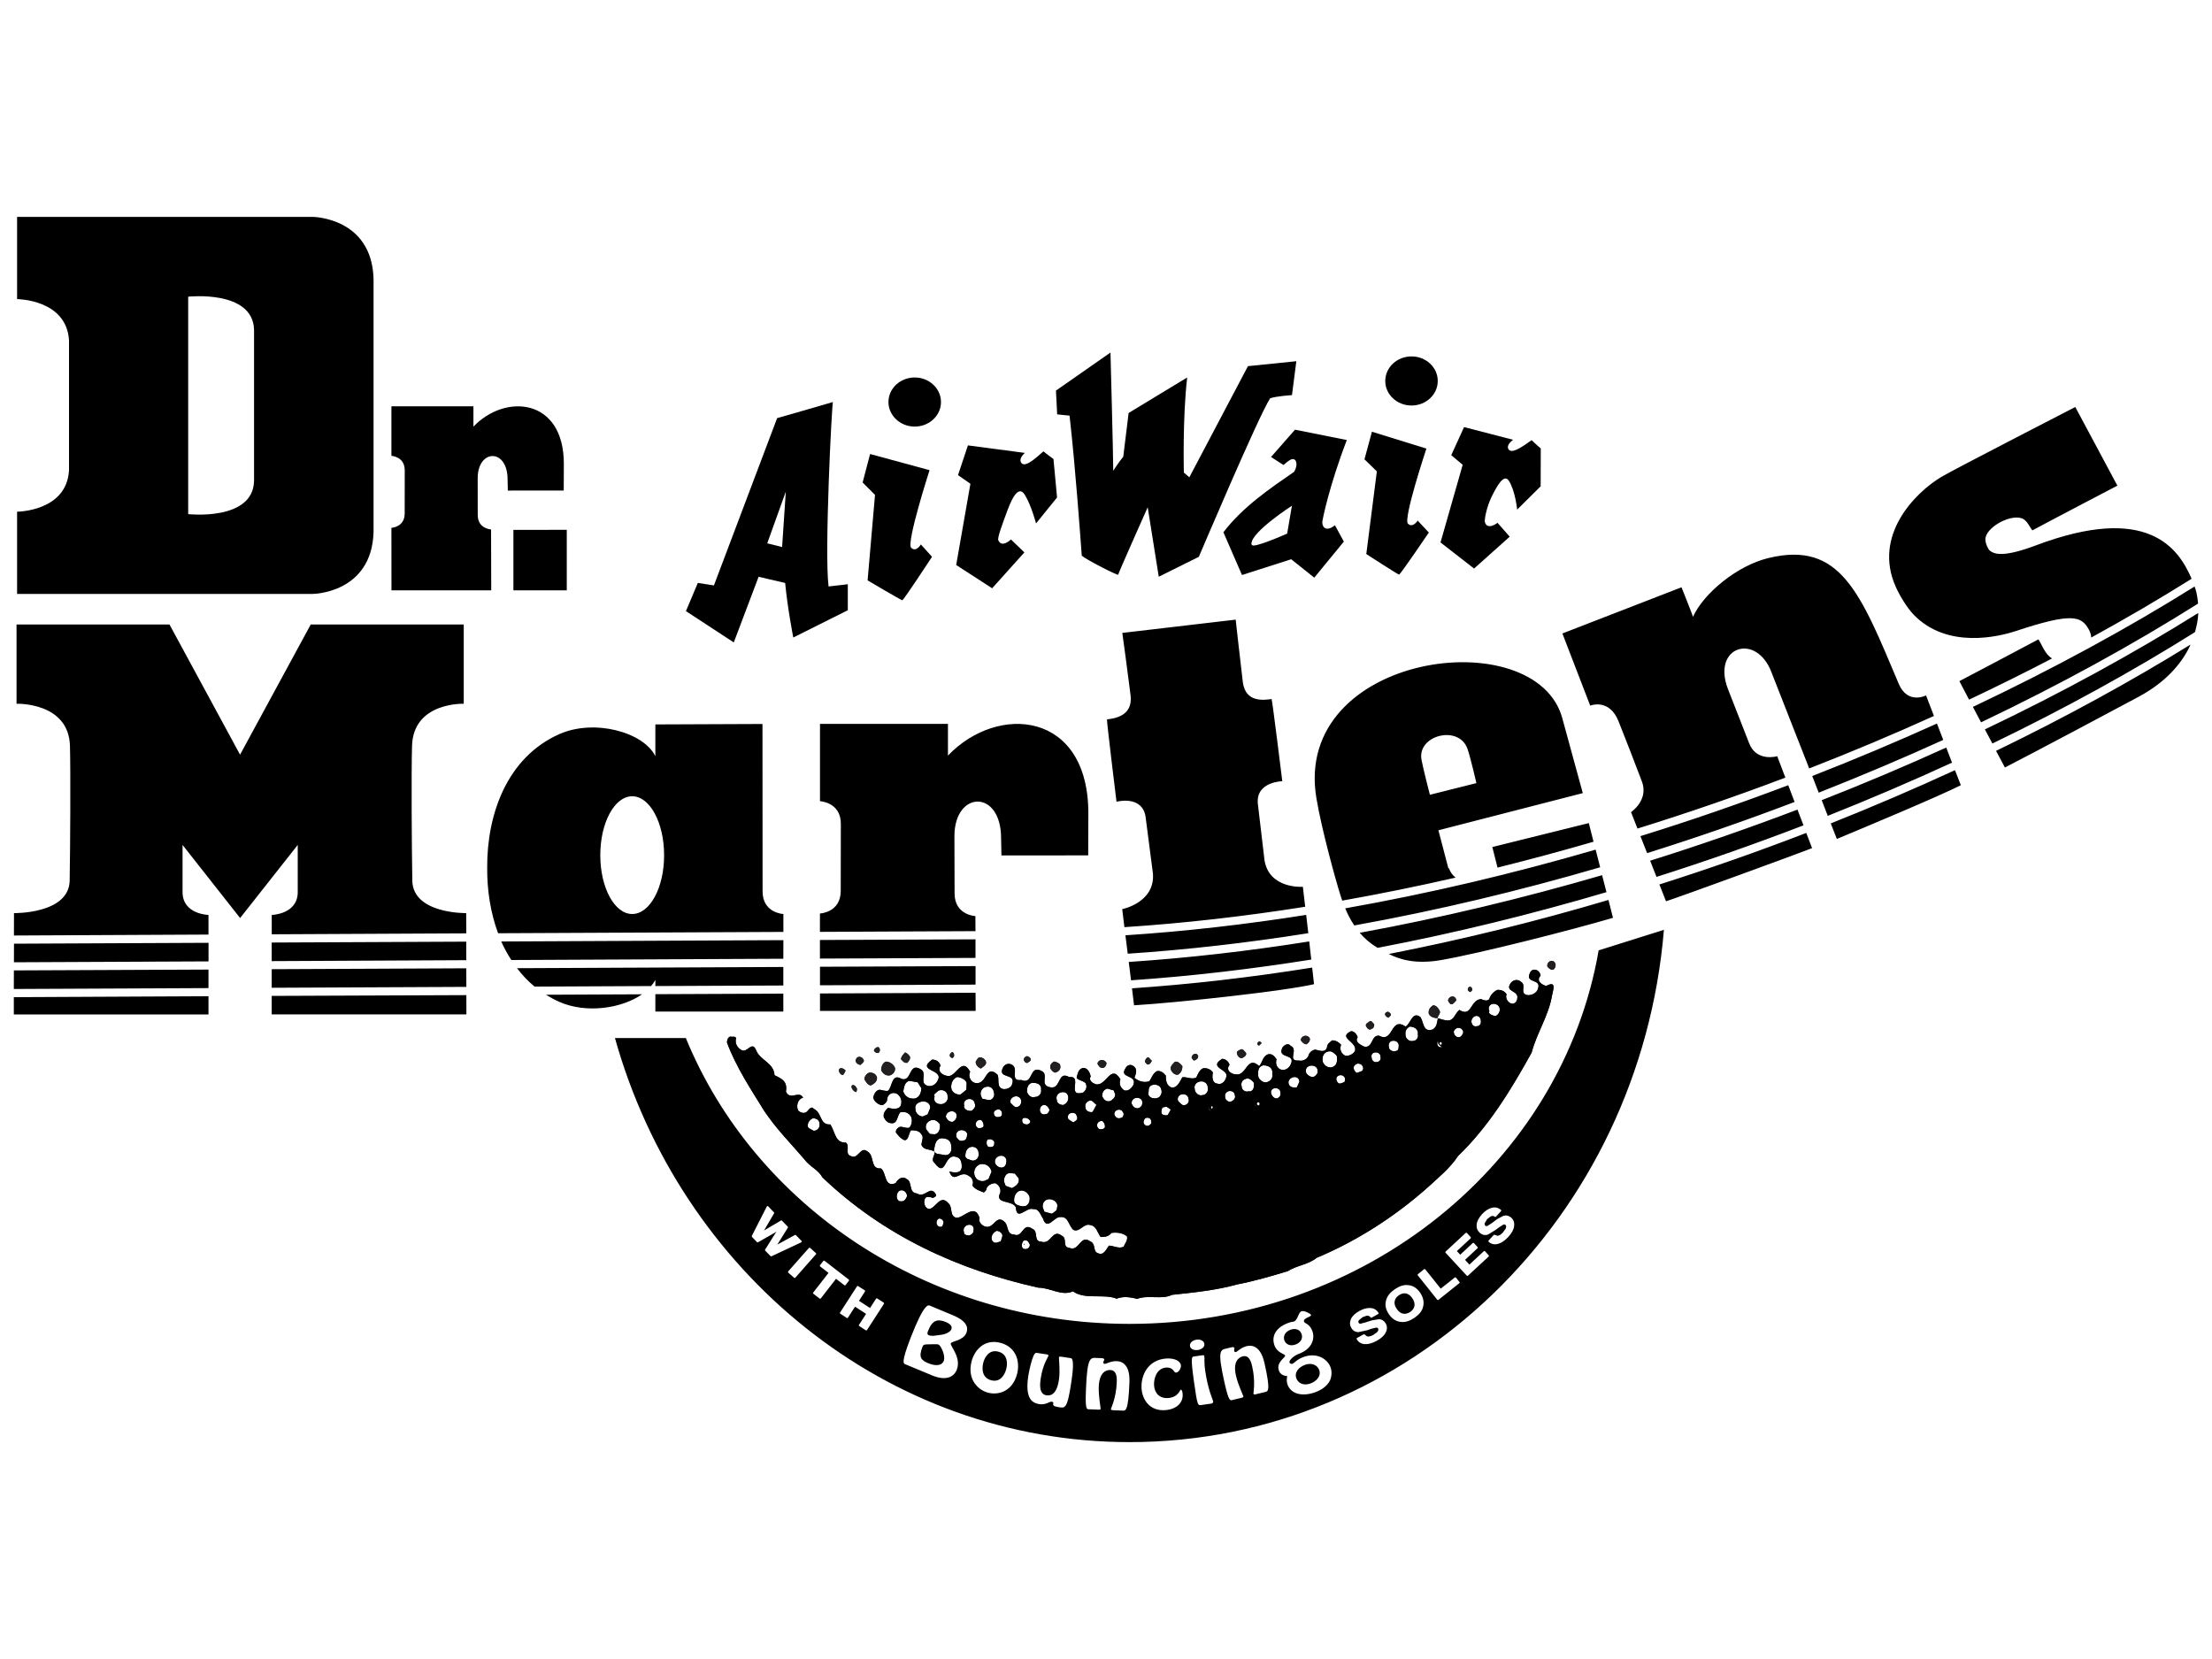 <?xml version="1.0" encoding="utf-8"?>
<!-- Generator: Adobe Illustrator 24.0.1, SVG Export Plug-In . SVG Version: 6.00 Build 0)  -->
<svg version="1.1" id="Layer_1" xmlns="http://www.w3.org/2000/svg" xmlns:xlink="http://www.w3.org/1999/xlink" x="0px" y="0px"
	 viewBox="0 0 400 300" style="enable-background:new 0 0 400 300;" xml:space="preserve">
<style type="text/css">
	.st0{fill:#231F20;}
	.st1{clip-path:url(#SVGID_2_);fill:#231F20;}
	.st2{fill-rule:evenodd;clip-rule:evenodd;fill:#231F20;}
	.st3{clip-path:url(#SVGID_4_);fill-rule:evenodd;clip-rule:evenodd;fill:#231F20;}
	.st4{clip-path:url(#SVGID_6_);}
	.st5{clip-path:url(#SVGID_8_);}
	.st6{clip-path:url(#SVGID_10_);}
	.st7{clip-path:url(#SVGID_12_);}
	.st8{clip-path:url(#SVGID_14_);}
	.st9{clip-path:url(#SVGID_16_);fill:#231F20;}
	.st10{clip-path:url(#SVGID_18_);fill:#231F20;}
	.st11{fill:#FFFFFF;}
	.st12{clip-path:url(#SVGID_20_);fill-rule:evenodd;clip-rule:evenodd;fill:#231F20;}
	.st13{clip-path:url(#SVGID_22_);fill:#231F20;}
	.st14{clip-path:url(#SVGID_24_);fill:#231F20;}
	.st15{clip-path:url(#SVGID_26_);fill:#231F20;}
	.st16{clip-path:url(#SVGID_28_);fill:#231F20;}
	.st17{clip-path:url(#SVGID_30_);}
	.st18{clip-path:url(#SVGID_32_);}
	.st19{fill:#1D1D1B;}
	.st20{clip-path:url(#SVGID_34_);}
	.st21{clip-path:url(#SVGID_36_);fill:#231F20;}
	.st22{clip-path:url(#SVGID_38_);fill:none;stroke:#000000;stroke-width:0.701;stroke-miterlimit:10;}
	.st23{clip-path:url(#SVGID_38_);}
	.st24{clip-path:url(#SVGID_40_);fill:#231F20;}
	.st25{fill:none;stroke:#000000;stroke-width:0.701;stroke-miterlimit:10;}
	.st26{clip-path:url(#SVGID_42_);fill:#231F20;}
	.st27{clip-path:url(#SVGID_44_);fill:#231F20;}
	.st28{clip-path:url(#SVGID_46_);}
	.st29{clip-path:url(#SVGID_48_);}
	.st30{clip-path:url(#SVGID_50_);fill-rule:evenodd;clip-rule:evenodd;fill:#231F20;}
	.st31{clip-path:url(#SVGID_52_);fill:#231F20;}
	.st32{clip-path:url(#SVGID_54_);fill:#231F20;}
	.st33{clip-path:url(#SVGID_56_);fill-rule:evenodd;clip-rule:evenodd;fill:#231F20;}
	.st34{clip-path:url(#SVGID_58_);fill:#231F20;}
	.st35{clip-path:url(#SVGID_60_);fill:#231F20;}
	.st36{fill:none;stroke:#000000;stroke-width:3.172;stroke-miterlimit:10;}
	.st37{clip-path:url(#SVGID_62_);fill:#231F20;}
	.st38{clip-path:url(#SVGID_64_);fill:#231F20;}
	.st39{clip-path:url(#SVGID_66_);}
	.st40{clip-path:url(#SVGID_68_);}
	.st41{clip-path:url(#SVGID_70_);}
	.st42{fill-rule:evenodd;clip-rule:evenodd;}
	.st43{clip-path:url(#SVGID_72_);fill-rule:evenodd;clip-rule:evenodd;}
	.st44{clip-path:url(#SVGID_74_);}
	.st45{clip-path:url(#SVGID_76_);}
	.st46{clip-path:url(#SVGID_78_);fill-rule:evenodd;clip-rule:evenodd;}
	.st47{clip-path:url(#SVGID_80_);}
	.st48{clip-path:url(#SVGID_82_);}
	.st49{fill:none;}
	.st50{clip-path:url(#SVGID_84_);}
</style>
<g>
	<path class="st0" d="M260.32,182.73c-0.28-0.47-0.59-0.93-1.18-0.94c-0.45,0.31-0.9,0.76-0.77,1.53c0.29,0.63,1.03,0.78,1.64,0.8
		C259.87,183.66,260.62,183.36,260.32,182.73"/>
	<path class="st0" d="M185.24,225.11C185.23,225.1,185.23,225.11,185.24,225.11C185.23,225.11,185.23,225.11,185.24,225.11
		C185.23,225.12,185.23,225.11,185.24,225.11"/>
	<path class="st0" d="M279.62,178.29c-0.75-0.16-1.93-0.94-1.03-1.86c-0.13-1.08-1.47-1.55-1.93-0.49c-0.91,2,2.08,0.94,1.47,2.8
		c-0.16,0.76-1.05,1.23-1.81,1.22c-1.65-0.18-0.29-1.71-1.17-2.33c-0.59-0.63-1.49-0.49-1.95,0.13c-1.2,1.69,1.48,1.25,1.17,2.79
		c-0.01,0.47-0.46,1.09-1.05,0.93c-0.6-0.16-1.19-0.95-0.88-1.7c-0.44-0.63-1.03-0.79-1.63-0.79c-0.75,0.3-1.35,1.06-1.51,1.69
		c-0.46,0.46-1.04,0.15-1.49-0.01c-1.95,0.13-1.68,3.38-3.9,1.96c-0.6,0.47-0.76,1.08-1.21,1.54c-0.76,0.76-1.79,0.14-2.69-0.02
		c-0.16,0.77-0.16,1.53-0.91,2c-1.79,0.6-1.63-1.25-2.21-2.19c-1.49-1.25-1.81,1.22-2.71,1.67c-2.82-1.88-2.12,3.06-4.79,1.66
		c-1.5-0.17-1.06,2.3-2.71,1.97c-0.58-0.31-1.77-0.79-1.17-1.7c-0.14-0.46-0.59-1.09-1.19-1.09c-2.54,1.21,1.17,1.86,0.71,3.56
		c-0.31,0.61-1.06,0.91-1.66,0.91c-0.89-0.33-1.17-1.25-0.86-2.02c-0.45-0.47-0.89-0.78-1.63-0.79c-0.31,0.32-0.91,0.62-0.91,1.23
		c-0.31,1.08-1.35,0.61-2.1,0.45c-0.44,0-1.05,0.45-1.2,0.91c-0.16,0.77-1.06,1.23-1.79,1.06c-2.25,0.14,0.01-2-1.47-2.64
		c-0.45-0.63-1.19-0.17-1.5,0.29c-1.06,2.15,2.54,0.95,1.47,3.1c-0.3,0.61-0.91,1.07-1.66,0.91c-0.74-0.16-1.18-1.1-0.87-1.86
		c-0.3-0.46-0.74-1.08-1.49-0.94c-1.04,0.29-1.06,1.54-1.66,2.14c-2.22-2.03-2.26,1.83-4.19,1.5c-0.9-0.01-1.93-0.79-1.17-1.71
		c-0.16-0.62-0.75-1.09-1.34-1.1c-2.7,1.68,1.48,1.87,0.71,3.41c-0.16,0.61-0.76,1.38-1.65,1.06c-0.9-0.16-0.89-1.24-0.73-2.01
		c-0.44-0.61-1.04-0.78-1.63-0.78c-0.75,0.15-1.06,1.07-1.36,1.68c-0.76,0.47-1.79-0.16-2.54-0.02c-0.45,0.78-0.91,2-1.96,1.84
		c-0.88-0.31-1.03-1.23-1.03-2.16c-0.44-0.47-0.88-0.94-1.63-0.79c-0.76,0.46-0.91,1.23-1.36,1.84c-1.04,0.29-1.94-0.02-2.68-0.64
		c0.31-0.78,0.61-1.69-0.27-2.17c-0.45-0.31-1.04-0.15-1.35,0.46c-1.21,1.84,2.07,1.09,1.46,2.94c-0.31,0.61-0.9,1.23-1.64,1.06
		c-0.75-0.46-1.04-1.24-0.73-2.01c-1.77-2.94-2.55,1.36-4.49,0.88c-0.45-0.16-1.34-0.63-0.89-1.39c-0.14-0.78-0.58-1.55-1.33-1.56
		c-0.89,0.14-1.05,1.06-1.21,1.83c0.44,0.47,1.19,0.47,1.63,0.94c0.29,0.62,0.14,1.23-0.46,1.69c-3.14,0.89,0.03-3.09-2.51-2.8
		c-2.23-1.26-1.37,2.45-3.61,1.81c-1.79-0.47,0.02-2.32-1.46-2.95c-2.23-1.09-1.37,2.62-3.6,1.67c-2.25,0.28-0.28-2.16-1.77-2.8
		c-0.59-0.3-1.19-0.01-1.49,0.45c-1.22,2.3,2.37,0.95,1.61,3.1c-0.15,0.61-0.9,0.92-1.5,0.9c-1.49-0.16-0.72-2-1.17-2.63
		c-2.23-2.03-1.81,1.99-4.04,1.51c-0.75-0.15-1.34-1.24-0.88-2.01c-1.61-2.95-2.55,1.21-4.19,0.73c-0.9-0.16-1.78-0.79-1.18-1.86
		c-0.14-0.62-0.74-1.08-1.49-1.09c-3,2.13,2.08,1.71,1.02,3.71c-0.31,0.76-1.06,1.22-1.81,1.06c-1.64-0.47-0.13-2.16-1.17-2.93
		c-2.37-1.57-1.66,2.29-3.6,1.66c-1.78-1.09-1.65,1.38-2.41,2.14c-0.6,0.14-1.05-0.17-1.64-0.17c-0.6,0.15-0.91,0.76-1.06,1.38
		c0.14,0.77,0.88,1.24,1.48,1.4c0.45,0.02,1.05-0.61,1.05-1.07c0.01-0.76,0.77-1.38,1.65-1.05c0.6,0.3,1.04,1.08,0.88,1.86
		c-0.16,1.23-1.64,0.91-2.39,0.75c-0.45,0.46-0.91,0.91-0.76,1.69c0.29,0.61,0.73,1.08,1.48,1.09c1.04,0.01,0.91-1.38,1.51-1.99
		c0.75-0.14,1.49,0.01,1.93,0.79c0.3,0.62,0.14,1.54-0.31,2c-0.6,0.15-1.05-0.16-1.64-0.17c-0.45,0.15-0.9,0.61-0.76,1.08
		c0.29,0.31,0.59,0.78,1.04,1.08c1.19,0.94,1.2-0.91,1.65-1.52c0.75,0,1.49,0.01,1.93,0.78c0.45,0.46-0.01,1.23-0.02,1.85
		c0.42,1.05,1.55,0.69,2.3,1.21c-0.04-0.07-0.07-0.13-0.05-0.19l0.07-0.37c0.12-0.73,0.3-1.84,1.43-1.84
		c1.2,0.03,1.62,0.71,1.62,1.38c0-0.04,0-0.07-0.01-0.09c0.01,0.03,0.01,0.09,0.01,0.1c0.03,0.14,0.05,0.29,0.05,0.42
		c0,0.36-0.09,0.66-0.27,0.88c-0.19,0.24-0.49,0.37-0.84,0.37l-1.45-0.25c-0.15-0.02-0.36-0.16-0.49-0.31
		c0.09,0.62-0.74,1.35-0.01,1.96c2.21,2.95,1.66-1.99,4.04-1.04c0.75,0.16,0.89,1.08,0.89,1.7c-0.02,1.39-1.51,1.07-2.25,0.91
		c0.88,2.33,1.94-0.43,3.57,0.81c0.59,0.32,0.89,1.08,0.59,1.7c0.59,0.79,1.33,0.95,2.08,1.26c0.15-0.15,0.45-0.3,0.45-0.61
		c0.15-0.62,0.91-1.08,1.65-1.06c0.59,0.31,1.03,0.93,0.87,1.7c-1.06,2.16,2.08,1.25,2.82,2.65c0.13,2.63,1.95-0.13,3.13,0.34
		c1.05-0.15,1.33,1.09,1.78,1.7c0.72,2.33,2.09-0.44,3.14-0.27c1.49-0.14,1.47,1.56,2.36,2.33c1.19,0.47,1.81-1.22,3-0.9
		c1.19,0.17,1.33,1.4,1.92,2.18c0.89,0.01,1.49-0.13,1.95-0.74c1.05-0.15,2.09,0.01,2.83,0.64c0.14,0.76-0.46,1.38-0.61,1.85
		c-0.9,0.44-1.79-0.18-2.68-0.19c-0.46,0.62-0.91,1.84-1.95,1.38c-1.05-0.32-0.29-1.71-1.47-2.18c-1.78-1.25-1.97,1.99-3.74,1.2
		c-1.35-0.16-0.29-1.69-1.32-2.17c-1.78-1.4-1.96,1.69-3.75,1.05c-1.49-0.01-0.42-1.86-1.62-2.33c-1.78-1.25-1.65,1.68-3.29,1.05
		c-1.35-0.02-1.03-1.56-1.62-2.18c-1.63-1.71-1.95,1.21-3.59,0.74c-0.59-0.16-1.34-0.93-1.03-1.55c-0.87-2.78-2.84-0.02-4.18-0.04
		c-1.35-0.32-0.59-1.86-1.47-2.64c-1.47-1.71-2.25,0.9-3.45,1.04c-0.59-0.01-1.03-0.78-0.88-1.55c0.16-0.93,0.9-0.61,1.64-0.44
		c0.15-0.31,0.6-0.16,0.45-0.62c-1.02-1.86-1.95,0.75-3.43-0.19c-1.64-0.16-0.72-2.16-1.91-2.63c-0.74-0.64-1.64,0.13-1.94,0.75
		c-2.1,0.9-1.63-1.87-2.66-2.65c-2.1,0.14-1.02-2.32-2.51-3.11c-1.19-0.94-1.65,1.53-2.85,0.9c-1.33-0.32-0.13-1.85-1.01-2.48
		c-1.95,0.14-1.92-2.03-2.81-3.27c-1.95,0.14-1.47-2.17-2.96-2.8c-0.44-0.63-0.9,0.13-1.2,0.44c-0.45,0.47-1.19,0.3-1.64-0.16
		c-0.44-0.93,0.02-2.15,0.91-2.31c-0.73-1.39-2.39,0.59-3.12-1.11c0.31-1.85-0.72-2.32-2.06-2.95c-0.13-2.32-2.66-2.65-3.39-4.65
		c-0.73-1.55-1.5,0.6-2.54,0.13c-0.59-0.31-1.34-1.09-1.02-2.17c-0.14-0.46-0.6-0.17-1.04-0.31c-0.45,0.14-0.6,0.61-0.61,1.08
		c1.6,4.33,4.25,8.36,6.75,12.39c2.2,3.27,4.71,5.76,7.23,8.71c1.03,1.4,2.52,1.87,3.26,3.27c11.09,10.59,24.62,16.75,39.06,19.96
		c2.24,0.01,4.16,1.58,6.26,0.67c2.23,1.57,5.53,0.37,7.9,1.32c1.2-0.46,2.39-0.29,3.74,0.03c1.93-0.75,4.48,0.19,6.26-0.72
		c4.04-0.43,8.07-0.84,11.82-1.89c3.13-0.6,6.12-1.49,9.12-2.39c1.64-1.05,3.74-1.19,5.24-2.42c7.2-3.01,14.11-7.42,20.12-12.77
		c1.81-1.67,4.07-3.51,5.44-5.64c5.57-5.35,9.66-12.1,13.31-18.7c0.92-3.54,3.05-6.6,3.68-10.29
		C280.81,179.08,281.57,177.23,279.62,178.29 M183.35,198.32c0.51-0.21,1.02,0,1.26,0.48c0.01,0.01,0.01,0.04,0.01,0.06
		c0.11,0.35,0.06,0.7-0.14,0.97c-0.17,0.24-0.45,0.38-0.75,0.37c-0.11-0.01-0.31-0.1-0.39-0.18c0,0-0.59-0.54-0.61-0.6
		C182.59,198.98,182.86,198.51,183.35,198.32 M180.51,200.59c0.31,0.02,0.57,0.23,0.66,0.54c0.04,0.14,0.04,0.48-0.03,0.58
		c-0.19,0.3-0.57,0.3-0.84,0.3c-0.11,0-0.25-0.05-0.33-0.14c-0.26-0.26-0.33-0.59-0.19-0.88
		C179.86,200.84,180.32,200.58,180.51,200.59 M177.72,196.84c0.35-0.33,0.88-0.43,1.3-0.28c0.39,0.15,0.64,0.49,0.7,0.94
		c-0.01-0.02,0-0.04-0.02-0.07c0.02,0.02,0.02,0.04,0.03,0.07c0-0.01-0.01-0.01-0.01-0.01c0.04,0.14,0.07,0.27,0.07,0.39
		c0,0.49-0.29,0.83-0.61,0.99c-0.09,0.04-0.39,0.07-0.49,0.05l-1.09-0.25c0,0-0.26-0.68-0.24-0.57
		C177.24,197.64,177.37,197.17,177.72,196.84 M176.54,202.9c0.18-0.31,0.55-0.46,0.87-0.36c0.13,0.04,0.34,0.38,0.38,0.51
		c0.05,0.14,0.13,0.53,0.05,0.65c-0.19,0.31-0.56,0.3-0.84,0.3c-0.13,0-0.24-0.04-0.32-0.13
		C176.41,203.58,176.35,203.21,176.54,202.9 M175.73,198.81c0.35,0.16,0.55,0.48,0.55,0.86c0-0.06-0.01-0.12-0.04-0.18
		c0.28,0.6-0.07,0.96-0.39,1.27c-0.09,0.09-0.2,0.13-0.32,0.13c-0.49,0-0.86-0.16-1.06-0.43c-0.16-0.21-0.2-0.49-0.09-0.48
		c-0.15-0.36-0.07-0.74,0.19-0.98C174.87,198.72,175.34,198.65,175.73,198.81 M172.99,194.79c0.11-0.05,0.36-0.02,0.47,0.02
		c0.49,0.17,1.13,0.39,1.34,1.02v-0.01c0-0.06,0.02,0.07,0,0.02c0-0.01,0-0.01,0-0.01c-0.01,0.02-0.04,1.21-0.04,1.21
		s-1,0.89-1.14,0.91c-0.94-0.01-1.63-0.6-1.62-1.39C172,195.75,172.36,195.1,172.99,194.79 M163.35,197.4
		c-0.01-0.08,0.06-0.52,0.09-0.58c0.1-0.47,0.26-1.19,1.01-1.37l1.49,0.26l0.66,1.04c0.05,0.07,0.01,0,0,0.09
		c0,0.5-0.17,1.16-0.63,1.54c-0.32,0.26-0.68,0.34-1.02,0.27C164.12,198.63,163.53,197.99,163.35,197.4 M166.86,201.9
		c-0.69,0-1.33-0.68-1.32-1.28c-0.22-1,0.59-1.28,1.2-1.46c0.4,0.01,1.47,0.02,1.47,1.21v0.01c0.03-0.06,0,0.06,0,0.01v-0.01
		l-0.47,1.14L166.86,201.9L166.86,201.9z M169.07,205.12l-0.91-0.06c0,0-0.69-0.84-0.7-0.88c-0.17-0.77,0.15-1.34,0.9-1.6
		c0.72-0.24,1.19,0.26,1.51,0.59c0.08,0.08,0.12,0.19,0.12,0.31C169.97,203.95,169.96,204.9,169.07,205.12 M169.17,199.31
		c-0.1-0.11-0.24-0.32-0.24-0.63c0-0.1,0.04-0.23,0.07-0.36c-0.04-0.21-0.08-0.41-0.08-0.41s0.69-0.64,0.82-0.71
		c0.42-0.14,0.88-0.09,1.19,0.15c0.28,0.2,0.43,0.51,0.43,0.89c0-0.04-0.01-0.09-0.02-0.12c0.01,0.04,0.01,0.08,0.02,0.13v0.01
		c0.01,0.07,0.03,0.16,0.03,0.23c0,0.45-0.27,0.86-0.8,1.11C170.18,199.74,169.53,199.69,169.17,199.31 M172.22,202.88
		c-0.49-0.01-0.92-0.29-1.18-0.92c0.01-0.52,0.38-0.92,0.91-1c0.47-0.07,0.89,0.17,1.02,0.58c0.02,0.04,0.02,0.1,0.02,0.14
		C172.98,201.99,172.97,202.55,172.22,202.88 M172.98,205.68c-0.19-0.52-0.02-0.99,0.42-1.21c0.43-0.22,1.11-0.12,1.42,0.36
		c0.05,0.07,0.07,0.16,0.07,0.24c-0.01,0.81-0.31,1.21-0.7,1.16C173.62,206.52,173.26,206.05,172.98,205.68 M175.74,209.85
		l-0.75-0.26c-0.18-0.07-0.43-0.32-0.43-0.52c0.01-0.89,0.31-1.45,0.91-1.64c0.36-0.12,0.74-0.05,1.03,0.15
		c0.28,0.21,0.45,0.53,0.45,0.88c-0.01-0.03-0.01-0.07-0.01-0.11c0.01,0.04,0.01,0.08,0.01,0.12v-0.01v0.03v-0.01
		c0.02,0.08,0.04,0.16,0.04,0.24c0,0.31-0.11,0.62-0.32,0.84C176.4,209.84,176.02,209.94,175.74,209.85 M179.3,211.9l-0.55,1.31
		c0,0-0.81,0.36-0.72,0.34c-0.5,0.1-0.97,0-1.33-0.29c-0.35-0.29-0.54-0.74-0.54-1.23c0.01-0.67,0.45-1.29,1.11-1.51
		c0.93-0.18,1.79,0.36,2.01,1.27C179.31,211.89,179.34,211.81,179.3,211.9 M179.69,207.2c-0.08,0.09-0.23,0.22-0.49,0.22
		c-0.1,0-0.4,0.02-0.48-0.03c-0.34-0.25-0.4-0.86-0.2-1.24c0.09-0.17,0.5-0.15,0.68-0.13c0.19,0.03,0.57,0.28,0.6,0.49l0.01,0.06
		C179.83,206.69,179.78,207.1,179.69,207.2 M179.92,210.28c-0.07-0.44,0.09-0.85,0.44-1.08c0.33-0.24,0.8-0.29,1.15-0.11
		c0.31,0.17,0.5,0.48,0.49,0.84v0.01c-0.02,0.89-0.48,1.2-0.9,1.2C180.61,211.13,180.17,210.85,179.92,210.28 M183.01,214.85
		l-1.16-0.41c0,0-0.31-0.81-0.31-0.82c0.01-0.92,0.48-1.51,1.06-1.48l0.91,0.07l0.69,0.85c0.01,0.01,0.01,0.02,0.01,0.03
		c0.03,0.12,0.04,0.23,0.04,0.32C184.24,214.11,183.63,214.51,183.01,214.85 M185.81,217.84c-0.25,0.28-0.61,0.39-1.27,0.24
		c-0.36-0.08-1.32-0.3-1.15-1.23c0.01-0.52,0.33-1.35,1.06-1.53c0.64-0.16,1.34,0.25,1.69,0.99c0.01,0.02,0.02,0.06,0.03,0.09
		C186.26,216.81,186.2,217.45,185.81,217.84 M185.78,203.33c-0.19,0.05-0.69-0.08-0.8-0.24c-0.25-0.39-0.12-0.7-0.06-0.81
		c0.11-0.2,0.64-0.16,0.85-0.06c0.21,0.09,0.61,0.44,0.54,0.65C186.25,203.11,186.05,203.27,185.78,203.33 M187.2,198.36
		c-0.58,0.2-1.15-0.08-1.49-0.9c0.01-0.53,0.02-1.4,0.91-1.66c0.37,0.01,1.08,0.01,1.44,0.45c0.1,0.13,0.21,0.33,0.21,0.61
		c0,0.05-0.01,0.12-0.02,0.17c0.02,0.07,0.03,0.14,0.03,0.22c0,0.26-0.08,0.5-0.24,0.7C187.81,198.23,187.45,198.38,187.2,198.36
		 M188.08,200.99c-0.14-0.58,0.16-1.02,0.52-1.15c0.33-0.11,0.75,0.03,1.02,0.53c-0.02-0.03-0.02-0.07-0.05-0.09
		c0.04,0.03,0.07,0.07,0.09,0.12c-0.01-0.02-0.04-0.01-0.04-0.03c0.06,0.09,0.14,0.19,0.14,0.34c0,0.18-0.09,0.41-0.35,0.66
		c-0.06,0.06-0.36,0.13-0.45,0.14C188.78,201.53,188.36,201.61,188.08,200.99 M191.25,217.96c0-0.01-0.01-0.01-0.02-0.02
		c0,0.03-0.15,0.88-0.15,0.88s-0.77,0.65-0.88,0.66l-1.34-0.36c0,0-0.3-0.84-0.29-0.73c-0.08-0.39,0.01-0.79,0.25-1.1
		c0.23-0.29,0.56-0.44,0.91-0.44c0.75,0.01,1.34,0.44,1.49,1.08l0.01-0.01C191.25,217.87,191.27,218.01,191.25,217.96
		 M192.26,199.82c-0.59,0-1.18-0.37-1.16-0.93c-0.14-0.44-0.01-0.87,0.34-1.15c0.37-0.29,0.89-0.34,1.27-0.14
		c0.3,0.18,0.47,0.49,0.47,0.87c0,0.04-0.01,0.1-0.01,0.14C193.15,199.12,192.89,199.56,192.26,199.82 M194.4,202.76
		c-0.14,0.08-0.25,0.24-0.38,0.17c0,0-0.75-0.45-0.84-0.58c-0.19-0.4-0.04-0.73,0.15-0.91c0.3-0.25,0.82-0.28,1.15-0.05
		c0.08,0.04,0.21,0.36,0.25,0.44C194.83,202.05,194.93,202.46,194.4,202.76 M198.22,199.89l-0.59,1.09
		c-0.08,0.13-0.15,0.13-0.32,0.13c-0.59-0.01-1.03-0.4-1.01-0.79c-0.26-0.82,0.4-1.15,0.68-1.29c0.16-0.08,0.48,0.01,0.61,0.14
		l0.59,0.54C198.33,199.83,198.32,199.71,198.22,199.89 M199.78,203.9c-0.19,0.31-0.55,0.31-0.83,0.31c-0.12,0-0.25-0.05-0.33-0.15
		c-0.27-0.29-0.33-0.65-0.14-0.96c0.18-0.3,0.55-0.46,0.87-0.37c0.14,0.04,0.33,0.39,0.39,0.52
		C199.78,203.38,199.86,203.78,199.78,203.9 M200.77,199.1c-0.58,0.19-1.14-0.09-1.47-0.89c0-0.8,0.38-1.16,0.89-1.37l1.21,0.34
		l0.27,0.73C201.67,198.46,201.21,198.88,200.77,199.1 M203.01,201.99c-0.07,0.12-0.5,0.24-0.64,0.24c-0.44,0-0.62-0.25-0.7-0.38
		c-0.05-0.07-0.18-0.29-0.17-0.38c0-0.29,0.14-0.54,0.39-0.69c0.28-0.16,0.65-0.16,0.91,0c0.04,0.02,0.17,0.21,0.2,0.24
		C203.27,201.29,203.22,201.74,203.01,201.99 M148,204.05c-0.2,0.29-0.52,0.44-0.86,0.43c0,0-0.91-0.44-1.02-0.62
		c-0.2-0.67,0.2-1.36,0.89-1.65c0.58,0.01,1.17,0.34,1.17,0.9v0.01c0.02,0.07,0.04,0.16,0.04,0.23
		C148.23,203.61,148.15,203.86,148,204.05 M163.84,216.73c-0.02,0.04-0.05,0.09-0.08,0.12c0.02-0.03,0.01-0.07,0.04-0.09
		c-0.29,0.49-0.66,0.52-1.16,0.46c-0.53-0.27-0.59-0.99-0.33-1.51c0.15-0.31,0.43-0.49,0.75-0.48c0.37,0.01,0.74,0.28,0.88,0.66
		c0.04,0.11,0.07,0.22,0.07,0.34c0,0.18-0.09,0.36-0.22,0.52C163.81,216.73,163.83,216.76,163.84,216.73 M170.43,221.7
		c-0.06,0.16-0.3,0.15-0.48,0.16c-0.17,0.01-0.42-0.22-0.5-0.38c-0.19-0.37-0.1-0.9,0.31-1.12c0.17-0.07,0.48,0.06,0.62,0.19
		c0.14,0.12,0.31,0.43,0.24,0.61L170.43,221.7L170.43,221.7z M176.07,222.37c0,0.01-0.01,0.01-0.01,0.02c0,0.31-0.01,0.71-0.76,1.02
		c-0.25,0-1.03-0.01-0.99-0.6c-0.15-0.41-0.04-0.82,0.28-1.09c0.33-0.28,0.8-0.33,1.13-0.14c0.23,0.14,0.36,0.37,0.36,0.66
		c0,0.05-0.01,0.09-0.02,0.14C176.06,222.37,176.07,222.37,176.07,222.37 M180.98,224.47c0,0-0.61,0.22-0.75,0.24
		c-0.18,0.04-0.61,0.11-0.87-0.48c-0.21-0.68,0.19-1.37,0.89-1.66c0.36,0.01,1.03,0.33,1.02,0.93L180.98,224.47L180.98,224.47z
		 M186.01,225.68l0.03-0.13c-0.04,0.17-0.33,0.29-0.5,0.32c-0.16,0.03-0.5-0.03-0.61-0.17c-0.23-0.31-0.14-0.69-0.09-0.9
		c0.04-0.13,0.15-0.36,0.26-0.44c0.18-0.09,0.64-0.23,0.94,0.35c-0.02-0.04,0.06,0.09,0.03,0.06
		C186.2,224.91,186.37,225.21,186.01,225.68 M206.48,199.91c-0.18,0.28-0.52,0.51-0.8,0.51c-0.65-0.01-0.89-0.52-1.03-0.82
		c-0.07-0.32,0.04-0.64,0.3-0.85c0.31-0.26,0.8-0.31,1.16-0.13c0.29,0.13,0.46,0.41,0.46,0.74
		C206.58,199.44,206.53,199.83,206.48,199.91 M207.87,203.47c-0.11,0.08-0.39,0.15-0.53,0.12c-0.27-0.07-0.48-0.29-0.55-0.56
		c-0.06-0.22,0.15-0.77,0.37-0.85c0.3-0.11,0.55-0.08,0.75,0.06c0.29,0.21,0.28,0.57,0.28,0.83
		C208.19,203.21,207.98,203.38,207.87,203.47 M209.68,198.35c-0.07,0.11-0.5,0.24-0.64,0.26c-0.37,0.01-0.95,0.05-1.33-0.54
		c-0.04-0.08-0.04-0.28-0.04-0.37l0.04-0.36c0-0.35,0-0.98,0.7-1.15c0.38-0.13,0.83-0.05,1.18,0.19c0.26,0.19,0.4,0.47,0.43,0.77
		c-0.01-0.03,0.01-0.04,0-0.06c0.01,0.04,0.02,0.09,0.02,0.12c0-0.02-0.02-0.04-0.02-0.07c0.14,0.52-0.08,0.84-0.22,1.04
		L209.68,198.35L209.68,198.35z M211.64,200.79l-0.41,0.74c-0.08,0.15-0.18,0.16-0.35,0.16c-0.73-0.01-0.88-0.33-0.87-0.61
		c0.01-0.22,0.09-0.8,0.29-0.84l0.65-0.12l0.63,0.42C211.77,200.68,211.76,200.59,211.64,200.79 M214.86,199.42
		c-0.18,0.27-0.49,0.45-0.81,0.45c-0.11,0-0.33-0.1-0.41-0.18c0,0-0.59-0.55-0.6-0.58c-0.14-0.37-0.07-0.74,0.19-0.98
		c0.29-0.28,0.77-0.35,1.14-0.19c0.36,0.15,0.56,0.47,0.57,0.86c-0.01-0.07-0.01-0.13-0.05-0.18c0.04,0.06,0.04,0.12,0.05,0.18
		c0.01,0.07,0.04,0.11,0.04,0.17C214.99,199.14,214.94,199.29,214.86,199.42 M218.22,197.62c-0.21,0.26-0.52,0.43-0.72,0.4
		c-0.31,0.11-0.66,0.05-0.94-0.16c-0.33-0.24-0.54-0.64-0.51-0.91c-0.12-0.4-0.02-0.8,0.29-1.07c0.38-0.34,0.98-0.43,1.44-0.22
		c0.39,0.18,0.61,0.55,0.63,1c0,0.01,0,0.01,0,0.01c0.01,0.09,0.03,0.16,0.03,0.24C218.44,197.17,218.36,197.42,218.22,197.62
		 M218.53,200.09c0,0.2,0.31,0.79,0.52,0.84C218.54,200.81,218.53,200.09,218.53,200.09 M219.26,200.41
		c-0.15,0.31-0.3-0.16-0.3-0.32C219.26,199.94,219.42,200.09,219.26,200.41 M223.2,198.78c-0.04,0.07-0.37,0.32-0.44,0.36
		c-0.25,0.12-0.54,0.11-0.79-0.04c-0.27-0.17-0.46-0.5-0.43-0.73c-0.09-0.34,0.03-0.66,0.29-0.88c0.29-0.23,0.71-0.28,1.03-0.11
		c0.28,0.13,0.44,0.41,0.45,0.73c0-0.06-0.01-0.11-0.03-0.17c0.02,0.06,0.02,0.11,0.03,0.17c0,0.01,0,0.01,0,0.01l0,0
		c0,0,0,0,0,0.01h0.01c0.01,0.06,0.03,0.11,0.03,0.17C223.35,198.45,223.3,198.63,223.2,198.78 M226.38,197.22
		c-0.15,0.11-0.41,0.22-0.53,0.11c-0.34,0.11-0.68,0.07-0.94-0.13c-0.24-0.18-0.39-0.47-0.36-0.64c-0.22-0.69,0.05-1.25,0.67-1.45
		c0.59-0.3,1.08,0.21,1.42,0.55c0.08,0.08,0.13,0.21,0.12,0.31C226.76,196.39,226.76,196.93,226.38,197.22 M226.93,199.6
		c0-0.04-0.04-0.08-0.04-0.11v-0.1v0.01C226.89,199.43,226.92,199.53,226.93,199.6c0.06,0.25,0.16,0.59,0.26,0.66
		C226.96,200.12,226.95,199.85,226.93,199.6 M227.79,199.63v0.02h-0.01c0,0.11-0.02,0.21-0.13,0.23c-0.09,0.03-0.13,0.02-0.17,0.01
		c0,0-0.02,0-0.03,0c0-0.01,0-0.03-0.01-0.04c-0.03-0.02-0.06-0.04-0.06-0.08c-0.01-0.02-0.02-0.03-0.04-0.06
		c0,0-0.01-0.03-0.03-0.06c-0.02,0.09-0.11,0.11-0.11,0.19c0,0,0.02-0.24,0.03-0.34c0,0,0.04,0.09,0.08,0.15
		c0.01-0.05,0.03-0.1,0.04-0.16v-0.12c0.04-0.02,0.06-0.01,0.11-0.01c0.01-0.02,0.01-0.04,0.04-0.04c0.24,0.01,0.29,0.08,0.29,0.31
		C227.77,199.64,227.79,199.64,227.79,199.63c0-0.03-0.01-0.24-0.01-0.24C227.77,199.48,227.79,199.56,227.79,199.63
		C227.79,199.63,227.79,199.63,227.79,199.63 M227.57,194.81c-0.03-0.05-0.06-0.43-0.06-0.49c-0.01-0.58-0.03-1.46,0.93-1.68
		c0.63,0,1.11,0.19,1.4,0.53c0.11,0.16,0.25,0.4,0.25,0.76c0,0.07-0.01,0.16-0.03,0.24c0.02,0.1,0.04,0.2,0.04,0.29
		c0,0.57-0.33,1-0.94,1.21C228.46,195.9,227.8,195.3,227.57,194.81 M230.92,198.64c-0.57,0-0.83-0.39-0.99-0.72
		c-0.24-0.51-0.01-0.91,0.31-1.06c0.41-0.19,1.04-0.07,1.24,0.38c0.03,0.04,0.05,0.32,0.06,0.38
		C231.57,197.85,231.63,198.35,230.92,198.64 M234.56,196.53c-0.08,0.15-0.18,0.14-0.35,0.14c-0.33-0.01-0.87-0.02-1.13-0.56
		c-0.16-0.34-0.1-0.7,0.16-0.97c0.31-0.34,0.84-0.47,1.24-0.32c0.31,0.14,0.49,0.43,0.49,0.79L234.56,196.53 M237.73,194.65
		c-0.32,0.15-0.82,0.21-1.49-0.53c-0.19-0.4-0.15-0.8,0.11-1.1c0.31-0.32,0.89-0.42,1.33-0.24c0.36,0.14,0.58,0.45,0.59,0.82
		c-0.01-0.05-0.01-0.09-0.04-0.15c0.03,0.05,0.04,0.11,0.04,0.18c0-0.01-0.01-0.02-0.01-0.03
		C238.38,194.07,238.04,194.39,237.73,194.65 M240.54,193.02c-0.56-0.01-1.03-0.33-1.33-0.97c-0.22-0.95,0.16-1.72,0.91-1.89
		c0.55-0.19,0.95,0.15,1.19,0.35c0.09,0.07,0.4,0.35,0.43,0.46c0.07,0.41,0.13,1.16-0.28,1.66
		C241.29,192.81,241,193.03,240.54,193.02 M243.16,195.54c-0.04,0.12,0.02,0.1-0.09,0.15l-0.55,0.21c-0.16,0.06-0.42,0.07-0.54-0.07
		c-0.54-0.56-0.29-1.01-0.19-1.12c0.23-0.3,0.72-0.38,1.07-0.18C243.13,194.69,243.36,195.04,243.16,195.54 M246.48,193.36
		c-0.04,0.1-0.12,0.3-0.24,0.34l-0.79,0.29c-0.17,0.06-0.19-0.01-0.31-0.14c-0.27-0.27-0.39-0.58-0.34-0.88
		c0.04-0.25,0.21-0.46,0.67-0.64c0.33,0,0.72,0.01,0.99,0.57C246.51,193.01,246.53,193.24,246.48,193.36 M249.26,191.98
		c-0.29,0.13-0.59,0.13-0.84-0.01c-0.25-0.18-0.41-0.48-0.38-0.72c-0.12-0.39,0.04-0.76,0.4-0.89c0.39-0.15,0.96-0.02,1.15,0.42
		c0.02,0.04,0.06,0.31,0.06,0.34C249.69,191.3,249.75,191.72,249.26,191.98 M252.55,190.01c-0.31,0.15-0.71,0.13-1.01-0.06
		c-0.24-0.15-0.39-0.39-0.36-0.53c-0.2-0.62,0.11-0.94,0.25-1.06c0.31-0.23,0.79-0.23,1.13,0c0.31,0.21,0.45,0.54,0.35,0.89
		c0.01-0.03,0.02-0.07,0.02-0.11C252.95,189.89,252.62,190.05,252.55,190.01 M256.24,187.85c-0.17,0.24-0.46,0.38-0.59,0.36
		c-0.58,0.18-1.15-0.09-1.44-0.71c-0.03-0.06-0.05-0.38-0.06-0.44c-0.02-0.38-0.05-0.96,0.77-1.43c0.54,0.01,1.02,0.22,1.28,0.55
		c0.14,0.18,0.21,0.41,0.21,0.64c0,0.07-0.01,0.13-0.03,0.19c0.01,0.07,0.04,0.16,0.04,0.23
		C256.44,187.46,256.37,187.68,256.24,187.85 M260,189.09c-0.17-0.28-0.13-0.72,0.1-0.96c-0.04,0.05-0.06,0.13-0.06,0.22
		c0,0.19,0.07,0.44,0.16,0.56c0.01,0.04,0.1,0.06,0.14,0.1c-0.04-0.16-0.11-0.4-0.11-0.4c0.02,0.08,0.08,0.09,0.09,0.14
		c0-0.02,0.01-0.02,0.01-0.03c0-0.11,0.01-0.21,0.09-0.28c0.18-0.06,0.22-0.01,0.24,0.08c0.03,0.02,0.04,0.03,0.09,0.11
		c0.04,0.07,0.01,0.09-0.02,0.12c-0.03,0.02-0.04,0.03-0.06,0.06c0,0.04,0,0.08,0.03,0.11c-0.12,0.04-0.21,0.03-0.27-0.01
		c0,0,0,0-0.01,0c-0.03-0.01-0.03-0.04-0.04-0.07c-0.01-0.02-0.03-0.03-0.05-0.06c0-0.02,0-0.03-0.01-0.03
		c0,0.01-0.01,0.01-0.01,0.03c0,0.08,0.02,0.16,0.04,0.24c0.16,0.17,0.36,0.35,0.5,0.3C260.43,189.48,260.13,189.3,260,189.09
		 M264.53,186.9c-0.11,0.24-0.29,0.6-0.68,0.66c-0.25,0.04-0.5-0.07-0.76-0.33c-0.09-0.1-0.23-0.55-0.2-0.69
		c0.05-0.26,0.22-0.49,0.69-0.68c0.32,0.01,0.73,0.01,0.98,0.58C264.62,186.56,264.6,186.79,264.53,186.9 M267.36,185.52
		c-0.03,0.02-0.3,0.05-0.34,0.06c-0.18,0.03-0.6,0.09-0.84-0.43c-0.18-0.37-0.13-0.78,0.14-1.1c0.23-0.28,0.57-0.4,0.87-0.33
		c0.13,0.04,0.48,0.18,0.58,0.71l0.01,0.13C267.81,184.72,267.89,185.24,267.36,185.52 M270.53,183.69
		c-0.11,0.05-0.46-0.03-0.59-0.07c-0.22-0.09-0.88-0.33-0.61-0.76c-0.27-0.58-0.02-0.94,0.09-1.06c0.26-0.29,0.74-0.37,1.15-0.19
		c0.4,0.16,0.64,0.52,0.64,0.93C271.21,183.03,270.95,183.47,270.53,183.69"/>
	<path class="st0" d="M185.23,225.1c-0.01-0.01-0.01-0.03-0.01-0.04l0.03,0.04c0.01-0.06,0.01-0.11,0.02-0.16
		c-0.02,0-0.05-0.03-0.07,0C185.09,225.07,185.16,224.99,185.23,225.1"/>
	<path class="st0" d="M160.97,194.45c0.45-0.15,0.9-0.61,0.9-1.23c-0.14-0.61-0.88-1.23-1.62-1.25c-0.6,0.14-0.91,0.92-0.91,1.54
		C159.62,194.13,160.21,194.61,160.97,194.45"/>
	<path class="st0" d="M158.76,190.42c0.15,0.01,0.45-0.3,0.31-0.76c-0.14-0.63-0.89-0.18-1.05,0.29
		C158.17,190.27,158.46,190.42,158.76,190.42"/>
	<path class="st0" d="M172.19,191.32c0.15,0.01,0.45-0.3,0.31-0.76c-0.14-0.16-0.14-0.32-0.29-0.32
		C171.59,190.54,171.59,191.16,172.19,191.32"/>
	<path class="st0" d="M164.12,192.17c0.15-0.3,0.45-0.46,0.45-0.92c0.01-0.3-0.44-0.77-0.89-0.94c-0.3,0.3-0.75,0.77-0.75,1.23
		C163.23,191.86,163.52,192.32,164.12,192.17"/>
	<path class="st0" d="M155.61,192.56c0.15-0.16,0.61-0.47,0.61-0.77c-0.29-0.93-1.48-0.94-1.5,0.14
		C154.87,192.24,155.16,192.55,155.61,192.56"/>
	<path class="st0" d="M177.39,193.22c0.31-0.3,1.05-0.61,0.91-1.22c-0.14-0.62-1.33-1.25-1.64-0.33
		C176.06,192.12,176.8,193.06,177.39,193.22"/>
	<path class="st0" d="M168.96,208.22c0.01,0.04,0.05,0.07,0.08,0.09c-0.01-0.01,0.01-0.03,0-0.04
		C169.02,208.25,168.99,208.25,168.96,208.22"/>
	<path class="st0" d="M152.46,194.38c0.15-0.16,0.3-0.46,0.45-0.77c-0.29-0.46-1.33-0.78-1.19,0.15
		C151.87,194.06,152,194.38,152.46,194.38"/>
	<path class="st0" d="M157.51,196.27c0.6-0.31,1.2-0.76,1.06-1.53c-0.29-0.62-0.74-0.78-1.34-0.79c-0.46,0.15-0.91,0.61-0.91,1.23
		C156.62,195.65,156.91,196.27,157.51,196.27"/>
	<path class="st0" d="M154.81,197.49c0.15-0.16,0.15-0.47,0.16-0.62c-0.15-0.31-0.45-0.78-0.89-0.62
		C153.78,196.55,154.22,197.32,154.81,197.49"/>
	<path class="st0" d="M248.06,186.01c0.3,0.01,0.45-0.46,0.45-0.76c-0.3-0.31-0.44-0.63-0.74-0.63c-0.31,0.3-0.9,0.45-0.76,0.91
		C247.16,185.85,247.61,186.48,248.06,186.01"/>
	<path class="st0" d="M251.06,184.03c0.14-0.15,0.46-0.3,0.46-0.61c-0.15-0.31-0.45-0.46-0.59-0.47
		C250.02,183.25,250.62,183.88,251.06,184.03"/>
	<path class="st0" d="M236.24,188.84c0.3-0.16,0.75-0.62,0.6-1.08c-0.43-0.79-1.49-0.49-1.63,0.29
		C235.34,188.36,235.79,188.83,236.24,188.84"/>
	<path class="st0" d="M228.19,188.61c-0.16,0-0.3-0.31-0.45-0.31c-0.3,0.15-0.6,0.46-0.15,0.76
		C227.87,189.06,227.89,188.75,228.19,188.61"/>
	<path class="st0" d="M262.72,181.53c0.3-0.31,0.6-0.46,0.61-0.76c-0.29-0.93-1.34-0.64-1.49,0.14
		C261.98,181.21,262.27,181.83,262.72,181.53"/>
	<path class="st0" d="M185.76,192.22c0.15-0.16,0.75-0.3,0.61-0.77c-0.15-0.3-0.45-0.46-0.75-0.46c-0.3,0.15-0.6,0.46-0.45,0.77
		C185.31,192.06,185.46,192.21,185.76,192.22"/>
	<path class="st0" d="M266.19,178.78c-0.15-0.61-0.9-0.32-0.75,0.3c0.14,0.16,0.3,0.31,0.44,0.31
		C266.04,179.24,266.34,179.08,266.19,178.78"/>
	<path class="st0" d="M279.8,174.74c0.15,0.31,0.6,0.62,0.89,0.63c0.46,0,0.62-0.62,0.62-0.92
		C281.02,173.22,279.67,173.81,279.8,174.74"/>
	<path class="st0" d="M208.3,191.81c-0.3-0.15-0.45-0.62-0.75-0.62c-0.3,0.16-0.75,0.77-0.3,1.08
		C207.69,192.88,208.16,192.12,208.3,191.81"/>
	<path class="st0" d="M199.34,193.12c0.45,0.01,0.75-0.47,0.75-0.92c-0.44-0.78-1.48-0.63-1.64,0.13
		C198.59,192.65,198.88,193.12,199.34,193.12"/>
	<path class="st0" d="M213.05,194.32c0.46-0.3,0.76-0.76,0.76-1.53c-0.28-0.31-0.74-0.94-1.34-0.79c-0.3,0.32-0.9,0.77-0.75,1.39
		C211.86,193.86,212.45,194.48,213.05,194.32"/>
	<path class="st0" d="M190.82,193.96c0.59-0.14,1.05-0.61,0.91-1.23c0-0.47-0.59-0.61-1.04-0.78c-0.44,0.15-0.9,0.6-0.76,1.22
		C190.07,193.49,190.52,193.96,190.82,193.96"/>
	<path class="st0" d="M224.57,191.35c0.3-0.15,0.9-0.46,0.76-0.92c-0.3-0.31-0.59-0.92-1.04-0.62c-0.3,0.14-0.75,0.3-0.6,0.76
		C223.83,191.04,224.13,191.34,224.57,191.35"/>
	<path class="st0" d="M216.07,191.73c0.3-0.15,0.59-0.31,0.6-0.76c-0.29-0.78-1.18-0.32-1.19,0.29
		C215.62,191.41,215.77,191.89,216.07,191.73"/>
	<path class="st0" d="M260.32,182.73c-0.28-0.47-0.59-0.93-1.18-0.94c-0.45,0.31-0.9,0.76-0.77,1.53c0.29,0.63,1.03,0.78,1.64,0.8
		C259.87,183.66,260.62,183.36,260.32,182.73"/>
	<path class="st0" d="M185.24,225.11C185.23,225.1,185.23,225.11,185.24,225.11C185.23,225.11,185.23,225.11,185.24,225.11
		C185.23,225.12,185.23,225.11,185.24,225.11"/>
	<path d="M279.62,178.29c-0.75-0.16-1.93-0.94-1.03-1.86c-0.13-1.08-1.47-1.55-1.93-0.49c-0.91,2,2.08,0.94,1.47,2.8
		c-0.16,0.76-1.05,1.23-1.81,1.22c-1.65-0.18-0.29-1.71-1.17-2.33c-0.59-0.63-1.49-0.49-1.95,0.13c-1.2,1.69,1.48,1.25,1.17,2.79
		c-0.01,0.47-0.46,1.09-1.05,0.93c-0.6-0.16-1.19-0.95-0.88-1.7c-0.44-0.63-1.03-0.79-1.63-0.79c-0.75,0.3-1.35,1.06-1.51,1.69
		c-0.46,0.46-1.04,0.15-1.49-0.01c-1.95,0.13-1.68,3.38-3.9,1.96c-0.6,0.47-0.76,1.08-1.21,1.54c-0.76,0.76-1.79,0.14-2.69-0.02
		c-0.16,0.77-0.16,1.53-0.91,2c-1.79,0.6-1.63-1.25-2.21-2.19c-1.49-1.25-1.81,1.22-2.71,1.67c-2.82-1.88-2.12,3.06-4.79,1.66
		c-1.5-0.17-1.06,2.3-2.71,1.97c-0.58-0.31-1.77-0.79-1.17-1.7c-0.14-0.46-0.59-1.09-1.19-1.09c-2.54,1.21,1.17,1.86,0.71,3.56
		c-0.31,0.61-1.06,0.91-1.66,0.91c-0.89-0.33-1.17-1.25-0.86-2.02c-0.45-0.47-0.89-0.78-1.63-0.79c-0.31,0.32-0.91,0.62-0.91,1.23
		c-0.31,1.08-1.35,0.61-2.1,0.45c-0.44,0-1.05,0.45-1.2,0.91c-0.16,0.77-1.06,1.23-1.79,1.06c-2.25,0.14,0.01-2-1.47-2.64
		c-0.45-0.63-1.19-0.17-1.5,0.29c-1.06,2.15,2.54,0.95,1.47,3.1c-0.3,0.61-0.91,1.07-1.66,0.91c-0.74-0.16-1.18-1.1-0.87-1.86
		c-0.3-0.46-0.74-1.08-1.49-0.94c-1.04,0.29-1.06,1.54-1.66,2.14c-2.22-2.03-2.26,1.83-4.19,1.5c-0.9-0.01-1.93-0.79-1.17-1.71
		c-0.16-0.62-0.75-1.09-1.34-1.1c-2.7,1.68,1.48,1.87,0.71,3.41c-0.16,0.61-0.76,1.38-1.65,1.06c-0.9-0.16-0.89-1.24-0.73-2.01
		c-0.44-0.61-1.04-0.78-1.63-0.78c-0.75,0.15-1.06,1.07-1.36,1.68c-0.76,0.47-1.79-0.16-2.54-0.02c-0.45,0.78-0.91,2-1.96,1.84
		c-0.88-0.31-1.03-1.23-1.03-2.16c-0.44-0.47-0.88-0.94-1.63-0.79c-0.76,0.46-0.91,1.23-1.36,1.84c-1.04,0.29-1.94-0.02-2.68-0.64
		c0.31-0.78,0.61-1.69-0.27-2.17c-0.45-0.31-1.04-0.15-1.35,0.46c-1.21,1.84,2.07,1.09,1.46,2.94c-0.31,0.61-0.9,1.23-1.64,1.06
		c-0.75-0.46-1.04-1.24-0.73-2.01c-1.77-2.94-2.55,1.36-4.49,0.88c-0.45-0.16-1.34-0.63-0.89-1.39c-0.14-0.78-0.58-1.55-1.33-1.56
		c-0.89,0.14-1.05,1.06-1.21,1.83c0.44,0.47,1.19,0.47,1.63,0.94c0.29,0.62,0.14,1.23-0.46,1.69c-3.14,0.89,0.03-3.09-2.51-2.8
		c-2.23-1.26-1.37,2.45-3.61,1.81c-1.79-0.47,0.02-2.32-1.46-2.95c-2.23-1.09-1.37,2.62-3.6,1.67c-2.25,0.28-0.28-2.16-1.77-2.8
		c-0.59-0.3-1.19-0.01-1.49,0.45c-1.22,2.3,2.37,0.95,1.61,3.1c-0.15,0.61-0.9,0.92-1.5,0.9c-1.49-0.16-0.72-2-1.17-2.63
		c-2.23-2.03-1.81,1.99-4.04,1.51c-0.75-0.15-1.34-1.24-0.88-2.01c-1.61-2.95-2.55,1.21-4.19,0.73c-0.9-0.16-1.78-0.79-1.18-1.86
		c-0.14-0.62-0.74-1.08-1.49-1.09c-3,2.13,2.08,1.71,1.02,3.71c-0.31,0.76-1.06,1.22-1.81,1.06c-1.64-0.47-0.13-2.16-1.17-2.93
		c-2.37-1.57-1.66,2.29-3.6,1.66c-1.78-1.09-1.65,1.38-2.41,2.14c-0.6,0.14-1.05-0.17-1.64-0.17c-0.6,0.15-0.91,0.76-1.06,1.38
		c0.14,0.77,0.88,1.24,1.48,1.4c0.45,0.02,1.05-0.61,1.05-1.07c0.01-0.76,0.77-1.38,1.65-1.05c0.6,0.3,1.04,1.08,0.88,1.86
		c-0.16,1.23-1.64,0.91-2.39,0.75c-0.45,0.46-0.91,0.91-0.76,1.69c0.29,0.61,0.73,1.08,1.48,1.09c1.04,0.01,0.91-1.38,1.51-1.99
		c0.75-0.14,1.49,0.01,1.93,0.79c0.3,0.62,0.14,1.54-0.31,2c-0.6,0.15-1.05-0.16-1.64-0.17c-0.45,0.15-0.9,0.61-0.76,1.08
		c0.29,0.31,0.59,0.78,1.04,1.08c1.19,0.94,1.2-0.91,1.65-1.52c0.75,0,1.49,0.01,1.93,0.78c0.45,0.46-0.01,1.23-0.02,1.85
		c0.42,1.05,1.55,0.69,2.3,1.21c-0.04-0.07-0.07-0.13-0.05-0.19l0.07-0.37c0.12-0.73,0.3-1.84,1.43-1.84
		c1.2,0.03,1.62,0.71,1.62,1.38c0-0.04,0-0.07-0.01-0.09c0.01,0.03,0.01,0.09,0.01,0.1c0.03,0.14,0.05,0.29,0.05,0.42
		c0,0.36-0.09,0.66-0.27,0.88c-0.19,0.24-0.49,0.37-0.84,0.37l-1.45-0.25c-0.15-0.02-0.36-0.16-0.49-0.31
		c0.09,0.62-0.74,1.35-0.01,1.96c2.21,2.95,1.66-1.99,4.04-1.04c0.75,0.16,0.89,1.08,0.89,1.7c-0.02,1.39-1.51,1.07-2.25,0.91
		c0.88,2.33,1.94-0.43,3.57,0.81c0.59,0.32,0.89,1.08,0.59,1.7c0.59,0.79,1.33,0.95,2.08,1.26c0.15-0.15,0.45-0.3,0.45-0.61
		c0.15-0.62,0.91-1.08,1.65-1.06c0.59,0.31,1.03,0.93,0.87,1.7c-1.06,2.16,2.08,1.25,2.82,2.65c0.13,2.63,1.95-0.13,3.13,0.34
		c1.05-0.15,1.33,1.09,1.78,1.7c0.72,2.33,2.09-0.44,3.14-0.27c1.49-0.14,1.47,1.56,2.36,2.33c1.19,0.47,1.81-1.22,3-0.9
		c1.19,0.17,1.33,1.4,1.92,2.18c0.89,0.01,1.49-0.13,1.95-0.74c1.05-0.15,2.09,0.01,2.83,0.64c0.14,0.76-0.46,1.38-0.61,1.85
		c-0.9,0.44-1.79-0.18-2.68-0.19c-0.46,0.62-0.91,1.84-1.95,1.38c-1.05-0.32-0.29-1.71-1.47-2.18c-1.78-1.25-1.97,1.99-3.74,1.2
		c-1.35-0.16-0.29-1.69-1.32-2.17c-1.78-1.4-1.96,1.69-3.75,1.05c-1.49-0.01-0.42-1.86-1.62-2.33c-1.78-1.25-1.65,1.68-3.29,1.05
		c-1.35-0.02-1.03-1.56-1.62-2.18c-1.63-1.71-1.95,1.21-3.59,0.74c-0.59-0.16-1.34-0.93-1.03-1.55c-0.87-2.78-2.84-0.02-4.18-0.04
		c-1.35-0.32-0.59-1.86-1.47-2.64c-1.47-1.71-2.25,0.9-3.45,1.04c-0.59-0.01-1.03-0.78-0.88-1.55c0.16-0.93,0.9-0.61,1.64-0.44
		c0.15-0.31,0.6-0.16,0.45-0.62c-1.02-1.86-1.95,0.75-3.43-0.19c-1.64-0.16-0.72-2.16-1.91-2.63c-0.74-0.64-1.64,0.13-1.94,0.75
		c-2.1,0.9-1.63-1.87-2.66-2.65c-2.1,0.14-1.02-2.32-2.51-3.11c-1.19-0.94-1.65,1.53-2.85,0.9c-1.33-0.32-0.13-1.85-1.01-2.48
		c-1.95,0.14-1.92-2.03-2.81-3.27c-1.95,0.14-1.47-2.17-2.96-2.8c-0.44-0.63-0.9,0.13-1.2,0.44c-0.45,0.47-1.19,0.3-1.64-0.16
		c-0.44-0.93,0.02-2.15,0.91-2.31c-0.73-1.39-2.39,0.59-3.12-1.11c0.31-1.85-0.72-2.32-2.06-2.95c-0.13-2.32-2.66-2.65-3.39-4.65
		c-0.73-1.55-1.5,0.6-2.54,0.13c-0.59-0.31-1.34-1.09-1.02-2.17c-0.14-0.46-0.6-0.17-1.04-0.31c-0.45,0.14-0.6,0.61-0.61,1.08
		c1.6,4.33,4.25,8.36,6.75,12.39c2.2,3.27,4.71,5.76,7.23,8.71c1.03,1.4,2.52,1.87,3.26,3.27c11.09,10.59,24.62,16.75,39.06,19.96
		c2.24,0.01,4.16,1.58,6.26,0.67c2.23,1.57,5.53,0.37,7.9,1.32c1.2-0.46,2.39-0.29,3.74,0.03c1.93-0.75,4.48,0.19,6.26-0.72
		c4.04-0.43,8.07-0.84,11.82-1.89c3.13-0.6,6.12-1.49,9.12-2.39c1.64-1.05,3.74-1.19,5.24-2.42c7.2-3.01,14.11-7.42,20.12-12.77
		c1.81-1.67,4.07-3.51,5.44-5.64c5.57-5.35,9.66-12.1,13.31-18.7c0.92-3.54,3.05-6.6,3.68-10.29
		C280.81,179.08,281.57,177.23,279.62,178.29 M183.35,198.32c0.51-0.21,1.02,0,1.26,0.48c0.01,0.01,0.01,0.04,0.01,0.06
		c0.11,0.35,0.06,0.7-0.14,0.97c-0.17,0.24-0.45,0.38-0.75,0.37c-0.11-0.01-0.31-0.1-0.39-0.18c0,0-0.59-0.54-0.61-0.6
		C182.59,198.98,182.86,198.51,183.35,198.32 M180.51,200.59c0.31,0.02,0.57,0.23,0.66,0.54c0.04,0.14,0.04,0.48-0.03,0.58
		c-0.19,0.3-0.57,0.3-0.84,0.3c-0.11,0-0.25-0.05-0.33-0.14c-0.26-0.26-0.33-0.59-0.19-0.88
		C179.86,200.84,180.32,200.58,180.51,200.59 M177.72,196.84c0.35-0.33,0.88-0.43,1.3-0.28c0.39,0.15,0.64,0.49,0.7,0.94
		c-0.01-0.02,0-0.04-0.02-0.07c0.02,0.02,0.02,0.04,0.03,0.07c0-0.01-0.01-0.01-0.01-0.01c0.04,0.14,0.07,0.27,0.07,0.39
		c0,0.49-0.29,0.83-0.61,0.99c-0.09,0.04-0.39,0.07-0.49,0.05l-1.09-0.25c0,0-0.26-0.68-0.24-0.57
		C177.24,197.64,177.37,197.17,177.72,196.84 M176.54,202.9c0.18-0.31,0.55-0.46,0.87-0.36c0.13,0.04,0.34,0.38,0.38,0.51
		c0.05,0.14,0.13,0.53,0.05,0.65c-0.19,0.31-0.56,0.3-0.84,0.3c-0.13,0-0.24-0.04-0.32-0.13
		C176.41,203.58,176.35,203.21,176.54,202.9 M175.73,198.81c0.35,0.16,0.55,0.48,0.55,0.86c0-0.06-0.01-0.12-0.04-0.18
		c0.28,0.6-0.07,0.96-0.39,1.27c-0.09,0.09-0.2,0.13-0.32,0.13c-0.49,0-0.86-0.16-1.06-0.43c-0.16-0.21-0.2-0.49-0.09-0.48
		c-0.15-0.36-0.07-0.74,0.19-0.98C174.87,198.72,175.34,198.65,175.73,198.81 M172.99,194.79c0.11-0.05,0.36-0.02,0.47,0.02
		c0.49,0.17,1.13,0.39,1.34,1.02v-0.01c0-0.06,0.02,0.07,0,0.02c0-0.01,0-0.01,0-0.01c-0.01,0.02-0.04,1.21-0.04,1.21
		s-1,0.89-1.14,0.91c-0.94-0.01-1.63-0.6-1.62-1.39C172,195.75,172.36,195.1,172.99,194.79 M163.35,197.4
		c-0.01-0.08,0.06-0.52,0.09-0.58c0.1-0.47,0.26-1.19,1.01-1.37l1.49,0.26l0.66,1.04c0.05,0.07,0.01,0,0,0.09
		c0,0.5-0.17,1.16-0.63,1.54c-0.32,0.26-0.68,0.34-1.02,0.27C164.12,198.63,163.53,197.99,163.35,197.4 M166.86,201.9
		c-0.69,0-1.33-0.68-1.32-1.28c-0.22-1,0.59-1.28,1.2-1.46c0.4,0.01,1.47,0.02,1.47,1.21v0.01c0.03-0.06,0,0.06,0,0.01v-0.01
		l-0.47,1.14L166.86,201.9L166.86,201.9z M169.07,205.12l-0.91-0.06c0,0-0.69-0.84-0.7-0.88c-0.17-0.77,0.15-1.34,0.9-1.6
		c0.72-0.24,1.19,0.26,1.51,0.59c0.08,0.08,0.12,0.19,0.12,0.31C169.97,203.95,169.96,204.9,169.07,205.12 M169.17,199.31
		c-0.1-0.11-0.24-0.32-0.24-0.63c0-0.1,0.04-0.23,0.07-0.36c-0.04-0.21-0.08-0.41-0.08-0.41s0.69-0.64,0.82-0.71
		c0.42-0.14,0.88-0.09,1.19,0.15c0.28,0.2,0.43,0.51,0.43,0.89c0-0.04-0.01-0.09-0.02-0.12c0.01,0.04,0.01,0.08,0.02,0.13v0.01
		c0.01,0.07,0.03,0.16,0.03,0.23c0,0.45-0.27,0.86-0.8,1.11C170.18,199.74,169.53,199.69,169.17,199.31 M172.22,202.88
		c-0.49-0.01-0.92-0.29-1.18-0.92c0.01-0.52,0.38-0.92,0.91-1c0.47-0.07,0.89,0.17,1.02,0.58c0.02,0.04,0.02,0.1,0.02,0.14
		C172.98,201.99,172.97,202.55,172.22,202.88 M172.98,205.68c-0.19-0.52-0.02-0.99,0.42-1.21c0.43-0.22,1.11-0.12,1.42,0.36
		c0.05,0.07,0.07,0.16,0.07,0.24c-0.01,0.81-0.31,1.21-0.7,1.16C173.62,206.52,173.26,206.05,172.98,205.68 M175.74,209.85
		l-0.75-0.26c-0.18-0.07-0.43-0.32-0.43-0.52c0.01-0.89,0.31-1.45,0.91-1.64c0.36-0.12,0.74-0.05,1.03,0.15
		c0.28,0.21,0.45,0.53,0.45,0.88c-0.01-0.03-0.01-0.07-0.01-0.11c0.01,0.04,0.01,0.08,0.01,0.12v-0.01v0.03v-0.01
		c0.02,0.08,0.04,0.16,0.04,0.24c0,0.31-0.11,0.62-0.32,0.84C176.4,209.84,176.02,209.94,175.74,209.85 M179.3,211.9l-0.55,1.31
		c0,0-0.81,0.36-0.72,0.34c-0.5,0.1-0.97,0-1.33-0.29c-0.35-0.29-0.54-0.74-0.54-1.23c0.01-0.67,0.45-1.29,1.11-1.51
		c0.93-0.18,1.79,0.36,2.01,1.27C179.31,211.89,179.34,211.81,179.3,211.9 M179.69,207.2c-0.08,0.09-0.23,0.22-0.49,0.22
		c-0.1,0-0.4,0.02-0.48-0.03c-0.34-0.25-0.4-0.86-0.2-1.24c0.09-0.17,0.5-0.15,0.68-0.13c0.19,0.03,0.57,0.28,0.6,0.49l0.01,0.06
		C179.83,206.69,179.78,207.1,179.69,207.2 M179.92,210.28c-0.07-0.44,0.09-0.85,0.44-1.08c0.33-0.24,0.8-0.29,1.15-0.11
		c0.31,0.17,0.5,0.48,0.49,0.84v0.01c-0.02,0.89-0.48,1.2-0.9,1.2C180.61,211.13,180.17,210.85,179.92,210.28 M183.01,214.85
		l-1.16-0.41c0,0-0.31-0.81-0.31-0.82c0.01-0.92,0.48-1.51,1.06-1.48l0.91,0.07l0.69,0.85c0.01,0.01,0.01,0.02,0.01,0.03
		c0.03,0.12,0.04,0.23,0.04,0.32C184.24,214.11,183.63,214.51,183.01,214.85 M185.81,217.84c-0.25,0.28-0.61,0.39-1.27,0.24
		c-0.36-0.08-1.32-0.3-1.15-1.23c0.01-0.52,0.33-1.35,1.06-1.53c0.64-0.16,1.34,0.25,1.69,0.99c0.01,0.02,0.02,0.06,0.03,0.09
		C186.26,216.81,186.2,217.45,185.81,217.84 M185.78,203.33c-0.19,0.05-0.69-0.08-0.8-0.24c-0.25-0.39-0.12-0.7-0.06-0.81
		c0.11-0.2,0.64-0.16,0.85-0.06c0.21,0.09,0.61,0.44,0.54,0.65C186.25,203.11,186.05,203.27,185.78,203.33 M187.2,198.36
		c-0.58,0.2-1.15-0.08-1.49-0.9c0.01-0.53,0.02-1.4,0.91-1.66c0.37,0.01,1.08,0.01,1.44,0.45c0.1,0.13,0.21,0.33,0.21,0.61
		c0,0.05-0.01,0.12-0.02,0.17c0.02,0.07,0.03,0.14,0.03,0.22c0,0.26-0.08,0.5-0.24,0.7C187.81,198.23,187.45,198.38,187.2,198.36
		 M188.08,200.99c-0.14-0.58,0.16-1.02,0.52-1.15c0.33-0.11,0.75,0.03,1.02,0.53c-0.02-0.03-0.02-0.07-0.05-0.09
		c0.04,0.03,0.07,0.07,0.09,0.12c-0.01-0.02-0.04-0.01-0.04-0.03c0.06,0.09,0.14,0.19,0.14,0.34c0,0.18-0.09,0.41-0.35,0.66
		c-0.06,0.06-0.36,0.13-0.45,0.14C188.78,201.53,188.36,201.61,188.08,200.99 M191.25,217.96c0-0.01-0.01-0.01-0.02-0.02
		c0,0.03-0.15,0.88-0.15,0.88s-0.77,0.65-0.88,0.66l-1.34-0.36c0,0-0.3-0.84-0.29-0.73c-0.08-0.39,0.01-0.79,0.25-1.1
		c0.23-0.29,0.56-0.44,0.91-0.44c0.75,0.01,1.34,0.44,1.49,1.08l0.01-0.01C191.25,217.87,191.27,218.01,191.25,217.96
		 M192.26,199.82c-0.59,0-1.18-0.37-1.16-0.93c-0.14-0.44-0.01-0.87,0.34-1.15c0.37-0.29,0.89-0.34,1.27-0.14
		c0.3,0.18,0.47,0.49,0.47,0.87c0,0.04-0.01,0.1-0.01,0.14C193.15,199.12,192.89,199.56,192.26,199.82 M194.4,202.76
		c-0.14,0.08-0.25,0.24-0.38,0.17c0,0-0.75-0.45-0.84-0.58c-0.19-0.4-0.04-0.73,0.15-0.91c0.3-0.25,0.82-0.28,1.15-0.05
		c0.08,0.04,0.21,0.36,0.25,0.44C194.83,202.05,194.93,202.46,194.4,202.76 M198.22,199.89l-0.59,1.09
		c-0.08,0.13-0.15,0.13-0.32,0.13c-0.59-0.01-1.03-0.4-1.01-0.79c-0.26-0.82,0.4-1.15,0.68-1.29c0.16-0.08,0.48,0.01,0.61,0.14
		l0.59,0.54C198.33,199.83,198.32,199.71,198.22,199.89 M199.78,203.9c-0.19,0.31-0.55,0.31-0.83,0.31c-0.12,0-0.25-0.05-0.33-0.15
		c-0.27-0.29-0.33-0.65-0.14-0.96c0.18-0.3,0.55-0.46,0.87-0.37c0.14,0.04,0.33,0.39,0.39,0.52
		C199.78,203.38,199.86,203.78,199.78,203.9 M200.77,199.1c-0.58,0.19-1.14-0.09-1.47-0.89c0-0.8,0.38-1.16,0.89-1.37l1.21,0.34
		l0.27,0.73C201.67,198.46,201.21,198.88,200.77,199.1 M203.01,201.99c-0.07,0.12-0.5,0.24-0.64,0.24c-0.44,0-0.62-0.25-0.7-0.38
		c-0.05-0.07-0.18-0.29-0.17-0.38c0-0.29,0.14-0.54,0.39-0.69c0.28-0.16,0.65-0.16,0.91,0c0.04,0.02,0.17,0.21,0.2,0.24
		C203.27,201.29,203.22,201.74,203.01,201.99 M148,204.05c-0.2,0.29-0.52,0.44-0.86,0.43c0,0-0.91-0.44-1.02-0.62
		c-0.2-0.67,0.2-1.36,0.89-1.65c0.58,0.01,1.17,0.34,1.17,0.9v0.01c0.02,0.07,0.04,0.16,0.04,0.23
		C148.23,203.61,148.15,203.86,148,204.05 M163.84,216.73c-0.02,0.04-0.05,0.09-0.08,0.12c0.02-0.03,0.01-0.07,0.04-0.09
		c-0.29,0.49-0.66,0.52-1.16,0.46c-0.53-0.27-0.59-0.99-0.33-1.51c0.15-0.31,0.43-0.49,0.75-0.48c0.37,0.01,0.74,0.28,0.88,0.66
		c0.04,0.11,0.07,0.22,0.07,0.34c0,0.18-0.09,0.36-0.22,0.52C163.81,216.73,163.83,216.76,163.84,216.73 M170.43,221.7
		c-0.06,0.16-0.3,0.15-0.48,0.16c-0.17,0.01-0.42-0.22-0.5-0.38c-0.19-0.37-0.1-0.9,0.31-1.12c0.17-0.07,0.48,0.06,0.62,0.19
		c0.14,0.12,0.31,0.43,0.24,0.61L170.43,221.7L170.43,221.7z M176.07,222.37c0,0.01-0.01,0.01-0.01,0.02c0,0.31-0.01,0.71-0.76,1.02
		c-0.25,0-1.03-0.01-0.99-0.6c-0.15-0.41-0.04-0.82,0.28-1.09c0.33-0.28,0.8-0.33,1.13-0.14c0.23,0.14,0.36,0.37,0.36,0.66
		c0,0.05-0.01,0.09-0.02,0.14C176.06,222.37,176.07,222.37,176.07,222.37 M180.98,224.47c0,0-0.61,0.22-0.75,0.24
		c-0.18,0.04-0.61,0.11-0.87-0.48c-0.21-0.68,0.19-1.37,0.89-1.66c0.36,0.01,1.03,0.33,1.02,0.93L180.98,224.47L180.98,224.47z
		 M186.01,225.68l0.03-0.13c-0.04,0.17-0.33,0.29-0.5,0.32c-0.16,0.03-0.5-0.03-0.61-0.17c-0.23-0.31-0.14-0.69-0.09-0.9
		c0.04-0.13,0.15-0.36,0.26-0.44c0.18-0.09,0.64-0.23,0.94,0.35c-0.02-0.04,0.06,0.09,0.03,0.06
		C186.2,224.91,186.37,225.21,186.01,225.68 M206.48,199.91c-0.18,0.28-0.52,0.51-0.8,0.51c-0.65-0.01-0.89-0.52-1.03-0.82
		c-0.07-0.32,0.04-0.64,0.3-0.85c0.31-0.26,0.8-0.31,1.16-0.13c0.29,0.13,0.46,0.41,0.46,0.74
		C206.58,199.44,206.53,199.83,206.48,199.91 M207.87,203.47c-0.11,0.08-0.39,0.15-0.53,0.12c-0.27-0.07-0.48-0.29-0.55-0.56
		c-0.06-0.22,0.15-0.77,0.37-0.85c0.3-0.11,0.55-0.08,0.75,0.06c0.29,0.21,0.28,0.57,0.28,0.83
		C208.19,203.21,207.98,203.38,207.87,203.47 M209.68,198.35c-0.07,0.11-0.5,0.24-0.64,0.26c-0.37,0.01-0.95,0.05-1.33-0.54
		c-0.04-0.08-0.04-0.28-0.04-0.37l0.04-0.36c0-0.35,0-0.98,0.7-1.15c0.38-0.13,0.83-0.05,1.18,0.19c0.26,0.19,0.4,0.47,0.43,0.77
		c-0.01-0.03,0.01-0.04,0-0.06c0.01,0.04,0.02,0.09,0.02,0.12c0-0.02-0.02-0.04-0.02-0.07c0.14,0.52-0.08,0.84-0.22,1.04
		L209.68,198.35L209.68,198.35z M211.64,200.79l-0.41,0.74c-0.08,0.15-0.18,0.16-0.35,0.16c-0.73-0.01-0.88-0.33-0.87-0.61
		c0.01-0.22,0.09-0.8,0.29-0.84l0.65-0.12l0.63,0.42C211.77,200.68,211.76,200.59,211.64,200.79 M214.86,199.42
		c-0.18,0.27-0.49,0.45-0.81,0.45c-0.11,0-0.33-0.1-0.41-0.18c0,0-0.59-0.55-0.6-0.58c-0.14-0.37-0.07-0.74,0.19-0.98
		c0.29-0.28,0.77-0.35,1.14-0.19c0.36,0.15,0.56,0.47,0.57,0.86c-0.01-0.07-0.01-0.13-0.05-0.18c0.04,0.06,0.04,0.12,0.05,0.18
		c0.01,0.07,0.04,0.11,0.04,0.17C214.99,199.14,214.94,199.29,214.86,199.42 M218.22,197.62c-0.21,0.26-0.52,0.43-0.72,0.4
		c-0.31,0.11-0.66,0.05-0.94-0.16c-0.33-0.24-0.54-0.64-0.51-0.91c-0.12-0.4-0.02-0.8,0.29-1.07c0.38-0.34,0.98-0.43,1.44-0.22
		c0.39,0.18,0.61,0.55,0.63,1c0,0.01,0,0.01,0,0.01c0.01,0.09,0.03,0.16,0.03,0.24C218.44,197.17,218.36,197.42,218.22,197.62
		 M218.53,200.09c0,0.2,0.31,0.79,0.52,0.84C218.54,200.81,218.53,200.09,218.53,200.09 M219.26,200.41
		c-0.15,0.31-0.3-0.16-0.3-0.32C219.26,199.94,219.42,200.09,219.26,200.41 M223.2,198.78c-0.04,0.07-0.37,0.32-0.44,0.36
		c-0.25,0.12-0.54,0.11-0.79-0.04c-0.27-0.17-0.46-0.5-0.43-0.73c-0.09-0.34,0.03-0.66,0.29-0.88c0.29-0.23,0.71-0.28,1.03-0.11
		c0.28,0.13,0.44,0.41,0.45,0.73c0-0.06-0.01-0.11-0.03-0.17c0.02,0.06,0.02,0.11,0.03,0.17c0,0.01,0,0.01,0,0.01l0,0
		c0,0,0,0,0,0.01h0.01c0.01,0.06,0.03,0.11,0.03,0.17C223.35,198.45,223.3,198.63,223.2,198.78 M226.38,197.22
		c-0.15,0.11-0.41,0.22-0.53,0.11c-0.34,0.11-0.68,0.07-0.94-0.13c-0.24-0.18-0.39-0.47-0.36-0.64c-0.22-0.69,0.05-1.25,0.67-1.45
		c0.59-0.3,1.08,0.21,1.42,0.55c0.08,0.08,0.13,0.21,0.12,0.31C226.76,196.39,226.76,196.93,226.38,197.22 M226.93,199.6
		c0-0.04-0.04-0.08-0.04-0.11v-0.1v0.01C226.89,199.43,226.92,199.53,226.93,199.6c0.06,0.25,0.16,0.59,0.26,0.66
		C226.96,200.12,226.95,199.85,226.93,199.6 M227.79,199.63v0.02h-0.01c0,0.11-0.02,0.21-0.13,0.23c-0.09,0.03-0.13,0.02-0.17,0.01
		c0,0-0.02,0-0.03,0c0-0.01,0-0.03-0.01-0.04c-0.03-0.02-0.06-0.04-0.06-0.08c-0.01-0.02-0.02-0.03-0.04-0.06
		c0,0-0.01-0.03-0.03-0.06c-0.02,0.09-0.11,0.11-0.11,0.19c0,0,0.02-0.24,0.03-0.34c0,0,0.04,0.09,0.08,0.15
		c0.01-0.05,0.03-0.1,0.04-0.16v-0.12c0.04-0.02,0.06-0.01,0.11-0.01c0.01-0.02,0.01-0.04,0.04-0.04c0.24,0.01,0.29,0.08,0.29,0.31
		C227.77,199.64,227.79,199.64,227.79,199.63c0-0.03-0.01-0.24-0.01-0.24C227.77,199.48,227.79,199.56,227.79,199.63
		C227.79,199.63,227.79,199.63,227.79,199.63 M227.57,194.81c-0.03-0.05-0.06-0.43-0.06-0.49c-0.01-0.58-0.03-1.46,0.93-1.68
		c0.63,0,1.11,0.19,1.4,0.53c0.11,0.16,0.25,0.4,0.25,0.76c0,0.07-0.01,0.16-0.03,0.24c0.02,0.1,0.04,0.2,0.04,0.29
		c0,0.57-0.33,1-0.94,1.21C228.46,195.9,227.8,195.3,227.57,194.81 M230.92,198.64c-0.57,0-0.83-0.39-0.99-0.72
		c-0.24-0.51-0.01-0.91,0.31-1.06c0.41-0.19,1.04-0.07,1.24,0.38c0.03,0.04,0.05,0.32,0.06,0.38
		C231.57,197.85,231.63,198.35,230.92,198.64 M234.56,196.53c-0.08,0.15-0.18,0.14-0.35,0.14c-0.33-0.01-0.87-0.02-1.13-0.56
		c-0.16-0.34-0.1-0.7,0.16-0.97c0.31-0.34,0.84-0.47,1.24-0.32c0.31,0.14,0.49,0.43,0.49,0.79L234.56,196.53 M237.73,194.65
		c-0.32,0.15-0.82,0.21-1.49-0.53c-0.19-0.4-0.15-0.8,0.11-1.1c0.31-0.32,0.89-0.42,1.33-0.24c0.36,0.14,0.58,0.45,0.59,0.82
		c-0.01-0.05-0.01-0.09-0.04-0.15c0.03,0.05,0.04,0.11,0.04,0.18c0-0.01-0.01-0.02-0.01-0.03
		C238.38,194.07,238.04,194.39,237.73,194.65 M240.54,193.02c-0.56-0.01-1.03-0.33-1.33-0.97c-0.22-0.95,0.16-1.72,0.91-1.89
		c0.55-0.19,0.95,0.15,1.19,0.35c0.09,0.07,0.4,0.35,0.43,0.46c0.07,0.41,0.13,1.16-0.28,1.66
		C241.29,192.81,241,193.03,240.54,193.02 M243.16,195.54c-0.04,0.12,0.02,0.1-0.09,0.15l-0.55,0.21c-0.16,0.06-0.42,0.07-0.54-0.07
		c-0.54-0.56-0.29-1.01-0.19-1.12c0.23-0.3,0.72-0.38,1.07-0.18C243.13,194.69,243.36,195.04,243.16,195.54 M246.48,193.36
		c-0.04,0.1-0.12,0.3-0.24,0.34l-0.79,0.29c-0.17,0.06-0.19-0.01-0.31-0.14c-0.27-0.27-0.39-0.58-0.34-0.88
		c0.04-0.25,0.21-0.46,0.67-0.64c0.33,0,0.72,0.01,0.99,0.57C246.51,193.01,246.53,193.24,246.48,193.36 M249.26,191.98
		c-0.29,0.13-0.59,0.13-0.84-0.01c-0.25-0.18-0.41-0.48-0.38-0.72c-0.12-0.39,0.04-0.76,0.4-0.89c0.39-0.15,0.96-0.02,1.15,0.42
		c0.02,0.04,0.06,0.31,0.06,0.34C249.69,191.3,249.75,191.72,249.26,191.98 M252.55,190.01c-0.31,0.15-0.71,0.13-1.01-0.06
		c-0.24-0.15-0.39-0.39-0.36-0.53c-0.2-0.62,0.11-0.94,0.25-1.06c0.31-0.23,0.79-0.23,1.13,0c0.31,0.21,0.45,0.54,0.35,0.89
		c0.01-0.03,0.02-0.07,0.02-0.11C252.95,189.89,252.62,190.05,252.55,190.01 M256.24,187.85c-0.17,0.24-0.46,0.38-0.59,0.36
		c-0.58,0.18-1.15-0.09-1.44-0.71c-0.03-0.06-0.05-0.38-0.06-0.44c-0.02-0.38-0.05-0.96,0.77-1.43c0.54,0.01,1.02,0.22,1.28,0.55
		c0.14,0.18,0.21,0.41,0.21,0.64c0,0.07-0.01,0.13-0.03,0.19c0.01,0.07,0.04,0.16,0.04,0.23
		C256.44,187.46,256.37,187.68,256.24,187.85 M260,189.09c-0.17-0.28-0.13-0.72,0.1-0.96c-0.04,0.05-0.06,0.13-0.06,0.22
		c0,0.19,0.07,0.44,0.16,0.56c0.01,0.04,0.1,0.06,0.14,0.1c-0.04-0.16-0.11-0.4-0.11-0.4c0.02,0.08,0.08,0.09,0.09,0.14
		c0-0.02,0.01-0.02,0.01-0.03c0-0.11,0.01-0.21,0.09-0.28c0.18-0.06,0.22-0.01,0.24,0.08c0.03,0.02,0.04,0.03,0.09,0.11
		c0.04,0.07,0.01,0.09-0.02,0.12c-0.03,0.02-0.04,0.03-0.06,0.06c0,0.04,0,0.08,0.03,0.11c-0.12,0.04-0.21,0.03-0.27-0.01
		c0,0,0,0-0.01,0c-0.03-0.01-0.03-0.04-0.04-0.07c-0.01-0.02-0.03-0.03-0.05-0.06c0-0.02,0-0.03-0.01-0.03
		c0,0.01-0.01,0.01-0.01,0.03c0,0.08,0.02,0.16,0.04,0.24c0.16,0.17,0.36,0.35,0.5,0.3C260.43,189.48,260.13,189.3,260,189.09
		 M264.53,186.9c-0.11,0.24-0.29,0.6-0.68,0.66c-0.25,0.04-0.5-0.07-0.76-0.33c-0.09-0.1-0.23-0.55-0.2-0.69
		c0.05-0.26,0.22-0.49,0.69-0.68c0.32,0.01,0.73,0.01,0.98,0.58C264.62,186.56,264.6,186.79,264.53,186.9 M267.36,185.52
		c-0.03,0.02-0.3,0.05-0.34,0.06c-0.18,0.03-0.6,0.09-0.84-0.43c-0.18-0.37-0.13-0.78,0.14-1.1c0.23-0.28,0.57-0.4,0.87-0.33
		c0.13,0.04,0.48,0.18,0.58,0.71l0.01,0.13C267.81,184.72,267.89,185.24,267.36,185.52 M270.53,183.69
		c-0.11,0.05-0.46-0.03-0.59-0.07c-0.22-0.09-0.88-0.33-0.61-0.76c-0.27-0.58-0.02-0.94,0.09-1.06c0.26-0.29,0.74-0.37,1.15-0.19
		c0.4,0.16,0.64,0.52,0.64,0.93C271.21,183.03,270.95,183.47,270.53,183.69"/>
	<path class="st0" d="M185.23,225.1c-0.01-0.01-0.01-0.03-0.01-0.04l0.03,0.04c0.01-0.06,0.01-0.11,0.02-0.16
		c-0.02,0-0.05-0.03-0.07,0C185.09,225.07,185.16,224.99,185.23,225.1"/>
	<path class="st0" d="M160.97,194.45c0.45-0.15,0.9-0.61,0.9-1.23c-0.14-0.61-0.88-1.23-1.62-1.25c-0.6,0.14-0.91,0.92-0.91,1.54
		C159.62,194.13,160.21,194.61,160.97,194.45"/>
	<path class="st0" d="M158.76,190.42c0.15,0.01,0.45-0.3,0.31-0.76c-0.14-0.63-0.89-0.18-1.05,0.29
		C158.17,190.27,158.46,190.42,158.76,190.42"/>
	<path class="st0" d="M172.19,191.32c0.15,0.01,0.45-0.3,0.31-0.76c-0.14-0.16-0.14-0.32-0.29-0.32
		C171.59,190.54,171.59,191.16,172.19,191.32"/>
	<path class="st0" d="M164.12,192.17c0.15-0.3,0.45-0.46,0.45-0.92c0.01-0.3-0.44-0.77-0.89-0.94c-0.3,0.3-0.75,0.77-0.75,1.23
		C163.23,191.86,163.52,192.32,164.12,192.17"/>
	<path class="st0" d="M155.61,192.56c0.15-0.16,0.61-0.47,0.61-0.77c-0.29-0.93-1.48-0.94-1.5,0.14
		C154.87,192.24,155.16,192.55,155.61,192.56"/>
	<path class="st0" d="M177.39,193.22c0.31-0.3,1.05-0.61,0.91-1.22c-0.14-0.62-1.33-1.25-1.64-0.33
		C176.06,192.12,176.8,193.06,177.39,193.22"/>
	<path class="st0" d="M168.96,208.22c0.01,0.04,0.05,0.07,0.08,0.09c-0.01-0.01,0.01-0.03,0-0.04
		C169.02,208.25,168.99,208.25,168.96,208.22"/>
	<path class="st0" d="M152.46,194.38c0.15-0.16,0.3-0.46,0.45-0.77c-0.29-0.46-1.33-0.78-1.19,0.15
		C151.87,194.06,152,194.38,152.46,194.38"/>
	<path class="st0" d="M157.51,196.27c0.6-0.31,1.2-0.76,1.06-1.53c-0.29-0.62-0.74-0.78-1.34-0.79c-0.46,0.15-0.91,0.61-0.91,1.23
		C156.62,195.65,156.91,196.27,157.51,196.27"/>
	<path class="st0" d="M154.81,197.49c0.15-0.16,0.15-0.47,0.16-0.62c-0.15-0.31-0.45-0.78-0.89-0.62
		C153.78,196.55,154.22,197.32,154.81,197.49"/>
	<path class="st0" d="M248.06,186.01c0.3,0.01,0.45-0.46,0.45-0.76c-0.3-0.31-0.44-0.63-0.74-0.63c-0.31,0.3-0.9,0.45-0.76,0.91
		C247.16,185.85,247.61,186.48,248.06,186.01"/>
	<path class="st0" d="M251.06,184.03c0.14-0.15,0.46-0.3,0.46-0.61c-0.15-0.31-0.45-0.46-0.59-0.47
		C250.02,183.25,250.62,183.88,251.06,184.03"/>
	<path class="st0" d="M236.24,188.84c0.3-0.16,0.75-0.62,0.6-1.08c-0.43-0.79-1.49-0.49-1.63,0.29
		C235.34,188.36,235.79,188.83,236.24,188.84"/>
	<path class="st0" d="M228.19,188.61c-0.16,0-0.3-0.31-0.45-0.31c-0.3,0.15-0.6,0.46-0.15,0.76
		C227.87,189.06,227.89,188.75,228.19,188.61"/>
	<path class="st0" d="M262.72,181.53c0.3-0.31,0.6-0.46,0.61-0.76c-0.29-0.93-1.34-0.64-1.49,0.14
		C261.98,181.21,262.27,181.83,262.72,181.53"/>
	<path class="st0" d="M185.76,192.22c0.15-0.16,0.75-0.3,0.61-0.77c-0.15-0.3-0.45-0.46-0.75-0.46c-0.3,0.15-0.6,0.46-0.45,0.77
		C185.31,192.06,185.46,192.21,185.76,192.22"/>
	<path class="st0" d="M266.19,178.78c-0.15-0.61-0.9-0.32-0.75,0.3c0.14,0.16,0.3,0.31,0.44,0.31
		C266.04,179.24,266.34,179.08,266.19,178.78"/>
	<path class="st0" d="M279.8,174.74c0.15,0.31,0.6,0.62,0.89,0.63c0.46,0,0.62-0.62,0.62-0.92
		C281.02,173.22,279.67,173.81,279.8,174.74"/>
	<path class="st0" d="M208.3,191.81c-0.3-0.15-0.45-0.62-0.75-0.62c-0.3,0.16-0.75,0.77-0.3,1.08
		C207.69,192.88,208.16,192.12,208.3,191.81"/>
	<path class="st0" d="M199.34,193.12c0.45,0.01,0.75-0.47,0.75-0.92c-0.44-0.78-1.48-0.63-1.64,0.13
		C198.59,192.65,198.88,193.12,199.34,193.12"/>
	<path class="st0" d="M213.05,194.32c0.46-0.3,0.76-0.76,0.76-1.53c-0.28-0.31-0.74-0.94-1.34-0.79c-0.3,0.32-0.9,0.77-0.75,1.39
		C211.86,193.86,212.45,194.48,213.05,194.32"/>
	<path class="st0" d="M190.82,193.96c0.59-0.14,1.05-0.61,0.91-1.23c0-0.47-0.59-0.61-1.04-0.78c-0.44,0.15-0.9,0.6-0.76,1.22
		C190.07,193.49,190.52,193.96,190.82,193.96"/>
	<path class="st0" d="M224.57,191.35c0.3-0.15,0.9-0.46,0.76-0.92c-0.3-0.31-0.59-0.92-1.04-0.62c-0.3,0.14-0.75,0.3-0.6,0.76
		C223.83,191.04,224.13,191.34,224.57,191.35"/>
	<path class="st0" d="M216.07,191.73c0.3-0.15,0.59-0.31,0.6-0.76c-0.29-0.78-1.18-0.32-1.19,0.29
		C215.62,191.41,215.77,191.89,216.07,191.73"/>
	<path d="M188.69,81.62c-0.75,0.58-3.27,3.19-4.02,2.06c-0.53-0.79,0.66-1.78,0.66-1.78l-10.3-1.36l-1.79,5.38l2.24,1.56
		l-2.57,14.69l6.5,4.21l5.83-6.49l-2.43-2.34c0,0-1.65,1.63-2.29,0.13c-0.18-0.45,0.76-2.94,1.45-4.83
		c0.69-1.87,2.04-5.49,3.36-3.35c1.16,1.88,2.02,5.15,2.02,5.15l3.8-4.69L190.5,83C190.5,83,189.38,82.2,188.69,81.62"/>
	<path d="M276.97,79.59c-0.79,0.5-3.56,2.79-4.2,1.62c-0.45-0.82,0.85-1.68,0.85-1.68l-8.87-2.3l-2.32,5.08l2.07,1.74l-4.01,14.04
		l6.07,4.72l6.44-5.76l-2.2-2.51c0,0-1.8,1.43-2.28-0.1c-0.14-0.45,0.33-2.82,1.2-4.58c0.86-1.77,2.22-4.35,3.14-2.91
		c1.16,1.83,1.49,5.2,1.49,5.2l4.25-4.21l0.02-6.84C278.64,81.11,277.6,80.23,276.97,79.59"/>
	<path d="M165.41,68.26c-2.63,0-4.75,1.99-4.75,4.44c0,2.44,2.13,4.44,4.75,4.44c2.63,0,4.75-2,4.75-4.44
		C170.16,70.25,168.03,68.26,165.41,68.26 M164.76,99.04c-0.89-0.89,3.33-14.02,3.33-14.02l-10.75-2.92l-1.35,5.15l2.24,2.24
		l-1.34,15.46c0,0,6.05,3.59,6.28,3.59c0.22,0,5.37-7.85,5.37-7.85l-2.02-2.24C166.52,98.47,165.65,99.94,164.76,99.04"/>
	<path d="M255.25,64.45c-2.64,0-4.75,1.99-4.75,4.45c0,2.43,2.11,4.43,4.75,4.43c2.62,0,4.74-1.99,4.74-4.43
		C260,66.44,257.87,64.45,255.25,64.45 M254.6,94.7c-0.89-0.88,3.34-13.58,3.34-13.58l-9.85-3.05l-1.35,4.99l2.24,2.18l-1.91,14.95
		c0,0,5.72,3.71,5.93,3.71c0.23,0,5.38-7.6,5.38-7.6l-2.02-2.16C256.36,94.13,255.5,95.55,254.6,94.7"/>
	<path d="M225.67,66.21l-10.6,20.1l-0.99-0.85c0,0-0.26-9.76,0.6-17.2l-10.59,6.42l-0.97,7.91c0,0-0.77,0.91-1.81,2.54
		c0-2.69-0.5-21.38-0.5-21.38l-9.86,6.88l0.22,4.3l2.24,0.23c1.07,9.47,1.94,21.78,2.21,25.33c0.89,0.77,6.58,3.66,6.58,3.43
		c0-0.22,5.34-12.19,5.34-12.19l2,12.56l7.25-3.6c0,0,10.84-25.56,12.89-28.66c1-0.39,3.95-0.58,3.95-0.58l0.79-6.13L225.67,66.21
		L225.67,66.21z"/>
	<path d="M239.18,93.97c0,0,1.11-5.93,4.37-14.4l-9.37-1.87l-4.34,4.94l2.26,1.45c0,0,0.64-0.6,1.17-0.91
		c1.14-0.66,1.57,0.82,0.73,2.15c-4.21,2.91-9.22,6.26-12.77,10.92l3.36,7.73l8.9-2.85l4.17,3.33l5.35-6.52c0,0-1.06-1.93-1.61-2.96
		C239.59,96.42,238.89,95.08,239.18,93.97 M232.76,96.49c0,0-3.46,1.54-5.2,1.99c-0.51,0.14-1.26,0.37-1.26-0.17
		c0-2.13,7.32-6.86,7.32-6.86L232.76,96.49L232.76,96.49z"/>
	<g>
		<defs>
			<polygon id="SVGID_83_" points="2.5,260.78 397.5,260.78 397.5,39.22 2.5,39.22 2.5,260.78 			"/>
		</defs>
		<clipPath id="SVGID_2_">
			<use xlink:href="#SVGID_83_"  style="overflow:visible;"/>
		</clipPath>
		<path style="clip-path:url(#SVGID_2_);" d="M149.83,106.05c-0.77-6.16,0.59-32.95,0.79-33.35c-1.05,0.33-10.09,2.91-10.09,2.91
			l-11.43,30.25l-2.91-0.45l-2.15,5.1l8.65,5.66l4.49-11.87l4.8,1.12c0.45,4.7,1.47,9.86,1.47,9.86l9.86-4.93v-4.7
			C153.3,105.63,150.54,106,149.83,106.05 M141.43,98.92l-2.69-0.67l3.36-9.35L141.43,98.92L141.43,98.92z"/>
		<path style="clip-path:url(#SVGID_2_);" d="M45.94,59.63v27.36c-0.2,7.29-11.91,5.98-11.91,5.98V53.64
			C34.03,53.64,45.74,52.36,45.94,59.63 M236.2,165.44c-10.92,1.73-21.83,2.98-32.69,3.69l0.42,3.33
			c10.84-0.72,21.75-1.98,32.65-3.71L236.2,165.44L236.2,165.44z M237.28,174.97l0.34,3c-5.41,1.26-24.56,3.34-32.55,3.82
			l-0.37-3.07C215.52,177.98,226.42,176.71,237.28,174.97 M237.12,173.52c-10.87,1.73-21.77,3.01-32.59,3.75l-0.42-3.32
			c10.84-0.72,21.75-1.98,32.64-3.71L237.12,173.52L237.12,173.52z M236.02,163.97c-10.92,1.73-21.84,2.98-32.69,3.69l-0.4-3.26
			c0,0,5.94-1.15,5.56-6.42c-0.11-0.78-1.18-9.03-1.34-10.32c-0.64-3.93-5.25-2.68-5.25-2.68s-1.83-14.87-1.72-14.89
			c1.22-0.16,4.75-0.53,4.26-4.39c-0.41-3.39-1.49-11.25-1.49-11.25l20.5-2.4c0,0,0.88,7.89,1.29,11.28
			c0.48,3.86,3.97,3.23,5.2,3.08c0.11-0.01,1.94,14.86,1.94,14.86s-4.76,0.06-4.43,4.01c0.16,1.3,1.13,9.56,1.22,10.34
			c0.91,5.2,6.93,4.74,6.93,4.74L236.02,163.97L236.02,163.97z M56.55,107.4H3.09V92.53c0,0,8.99-0.03,9.39-7.51V61.59
			c-0.4-7.47-9.39-7.5-9.39-7.5V39.22h53.47c0,0,10.64,0.08,10.99,11.16v45.85C67.2,107.32,56.55,107.4,56.55,107.4 M45.94,59.63
			c-0.2-7.27-11.91-5.98-11.91-5.98v39.32c0,0,11.71,1.3,11.91-5.98V59.63L45.94,59.63z M70.78,95.45l0.01,11.3h18.04l-0.03-11.01
			c0,0-2.41-0.11-2.41-2.61l-0.01-6.7c0.04-5.25,5.41-5.41,5.41,0.29l0.04,1.99l10.11-0.01c0,0,0.01-2.14,0.02-4.77
			C102,71.97,91.36,71.1,85.61,77.15v-3.68H70.78v8.96c0,0,2.41,0.11,2.41,2.62l-0.01,7.78C73.19,95.34,70.78,95.45,70.78,95.45
			 M92.84,106.75h9.65V95.81l-9.65,0.01V106.75L92.84,106.75z M34.03,53.65v39.32c0,0,11.71,1.3,11.91-5.98V59.63
			C45.74,52.36,34.03,53.65,34.03,53.65 M141.66,170.01l-51.02,0.24c0.52,1.18,1.14,2.28,1.82,3.35
			c17.33-0.08,34.51-0.16,49.19-0.23L141.66,170.01L141.66,170.01z M141.65,179.68v3.24h-23.14v-3.14L141.65,179.68L141.65,179.68z
			 M141.65,178.21c-7.21,0.02-15.01,0.06-23.14,0.1v-1.12c-0.2,0.39-0.47,0.76-0.77,1.12c-6.86,0.04-13.93,0.07-21.07,0.1
			c-1.2-0.98-2.25-2.12-3.18-3.33l48.16-0.22V178.21L141.65,178.21z M98.72,179.88l17.38-0.08c-3.66,2.56-10.06,3.52-14.93,1.38
			C100.31,180.8,99.49,180.36,98.72,179.88 M137.9,161.2l-0.02-30.28L118.51,131v5.74c-2.16-4.37-11.04-6.78-17.34-4
			c-9.46,4.18-13.14,14.48-13.07,24.21c-0.03,4,0.59,8.09,1.97,11.81c18.14-0.08,36.23-0.16,51.59-0.24v-3.24
			C141.66,165.29,137.9,165.12,137.9,161.2 M114.32,165.28c-3.19,0-5.77-4.76-5.77-10.63c0-5.89,2.58-10.66,5.77-10.66
			c3.19,0,5.77,4.77,5.77,10.66C120.1,160.52,117.52,165.28,114.32,165.28 M84.3,165.12c0,0-9.63,0.17-9.74-5.87
			c-0.11-6.07-0.19-19.79-0.05-24.37c0.22-7.95,9.35-7.62,9.35-7.62v-14.33H56.19l-12.78,23.54l-12.76-23.54H2.99v14.33
			c0,0,9.44-0.32,9.66,7.62c0.13,4.58,0.05,18.3-0.05,24.37c-0.13,6.05-10.07,5.87-10.07,5.87l-0.01,4.05
			c7.06-0.03,19.72-0.09,35.18-0.17v-3.55c0,0-4.69-0.1-4.69-4.14v-8.52l10.41,13.22l10.42-13.22v8.52c0,4.04-4.7,4.14-4.7,4.14v3.5
			c11.06-0.05,23.05-0.11,35.18-0.17L84.3,165.12L84.3,165.12z M2.5,180.32l35.2-0.17v3.29H2.5L2.5,180.32L2.5,180.32z M2.53,170.65
			l35.18-0.16v3.36c-15.46,0.07-28.12,0.12-35.19,0.16L2.53,170.65L2.53,170.65z M2.51,175.48l35.19-0.15v3.35
			c-15.46,0.07-28.14,0.12-35.2,0.16L2.51,175.48L2.51,175.48z M84.32,173.63c-12.13,0.05-24.13,0.11-35.19,0.17v-3.36l35.18-0.16
			L84.32,173.63L84.32,173.63z M84.33,179.95l0.01,3.48H49.13v-3.34L84.33,179.95L84.33,179.95z M84.33,178.46
			c-12.13,0.06-24.13,0.1-35.2,0.16v-3.36l35.19-0.16L84.33,178.46L84.33,178.46z M176.4,169.86l-28.13,0.12v3.36
			c12.14-0.06,22.04-0.1,28.13-0.12L176.4,169.86L176.4,169.86z M176.41,178.05c-6.08,0.03-15.99,0.07-28.13,0.12v-3.35l28.13-0.12
			L176.41,178.05L176.41,178.05z M176.41,179.52l0.02,3.29h-28.15v-3.16L176.41,179.52L176.41,179.52z M176.4,168.38
			c-6.09,0.03-16,0.07-28.13,0.13v-3.32c0,0,3.76-0.16,3.76-4.08l0.02-12.15c0-3.91-3.77-4.08-3.77-4.08V130.9h23.14v5.74
			c8.97-9.44,25.47-8.09,25.39,10.58c-0.02,4.12-0.03,7.46-0.03,7.46l-15.69,0.01l-0.06-3.11c0-8.88-8.38-8.64-8.44-0.46l0.03,10.45
			c0,3.92,3.76,4.09,3.76,4.09L176.4,168.38L176.4,168.38z M397.03,106.57c-0.06-0.18-0.12-0.34-0.18-0.51
			c-12.15,7.6-25.64,14.93-40.09,21.77l1.48,2.79c14.16-6.75,27.36-13.98,39.24-21.47C397.4,108.22,397.26,107.34,397.03,106.57
			 M396.92,114.31c-11.16,7-23.47,13.79-36.63,20.14l-1.36-2.55c13.89-6.62,26.85-13.72,38.58-21.05c-0.01,0.08,0,0.17,0,0.26
			C397.44,112.14,397.23,113.22,396.92,114.31 M371.08,119.07c-4.87,2.54-9.88,5.02-15.01,7.45l-1.75-3.35
			c0,0,12.15-6.39,14.28-7.55c0.35,0.37,1.02,2.24,1.98,3.08C370.75,118.85,370.92,118.98,371.08,119.07 M396.31,104.66
			c-5.77,3.62-11.82,7.16-18.15,10.63c-0.02-0.44-0.15-0.94-0.42-1.43c-1.36-2.46-3.01-3.13-13.24,0.26
			c-2.98,0.98-12.37,3.34-18.46-2.98c-1.3-1.36-2.6-3.6-3.23-5.03c-4.14-9.24,3.4-16.97,8.28-19.89
			c2.24-1.33,24.19-12.62,24.19-12.62l7.61,14.22c0,0-13.24,6.92-15.37,8.09c-0.43-0.47-0.94-1.86-1.93-2.19
			c-2.24-0.75-6.62,1.77-6.57,3.84c0.02,0.78,0.51,1.77,0.8,2.01c0.87,0.71,2.64,1.19,8.31-0.94
			C388.42,90.98,393.96,99.17,396.31,104.66 M396.11,116.56c-0.05,0.11-0.09,0.23-0.15,0.36c-1.56,3.22-4.4,6.44-9.06,8.99
			c-2.28,1.24-19.52,10.41-24.35,12.88l-1.6-3.01C373.54,129.68,385.34,123.22,396.11,116.56 M299.55,158.57
			c9.04-2.87,17.91-5.99,26.58-9.32l-1.09-2.85c-8.68,3.3-17.58,6.4-26.64,9.24L299.55,158.57L299.55,158.57z M352.99,137.91
			c-7.28,3.35-14.78,6.56-22.47,9.62l-1.1-2.83c7.7-3.02,15.22-6.2,22.52-9.52L352.99,137.91L352.99,137.91z M353.52,139.27
			l1.06,2.72c-3.87,1.98-18.58,8.12-22.42,9.72l-1.1-2.81C338.75,145.84,346.24,142.62,353.52,139.27 M296.64,151.2
			c9.09-2.82,18.02-5.91,26.73-9.21l1.15,3.03c-8.7,3.31-17.61,6.41-26.67,9.25L296.64,151.2L296.64,151.2z M349.72,129.47
			c-7.31,3.31-14.84,6.48-22.56,9.49l-6.81-17.36c-2.75-7.31-10.88-4.71-7.87,3.03c1.26,3.28,2.63,6.66,3.8,9.72
			c1.32,3.51,5.1,2.4,5.1,2.4l1.47,3.87c-8.72,3.3-17.66,6.39-26.74,9.21l-1.17-2.97c0,0,3.21-2.14,1.99-5.49
			c-1.02-2.73-3.06-7.94-4.22-10.87c-1.68-4.31-5.15-2.9-5.15-2.9l-5.03-13.05l21.54-8.35c0,0,2.08,5.18,2.07,5.35
			c1.9-4.22,7.95-9.27,13.65-10.64c13.03-3.15,16.6,6.22,23.56,22.74c1.62,3.83,4.94,2.1,4.94,2.1L349.72,129.47L349.72,129.47z
			 M351.4,133.8c-7.29,3.32-14.81,6.5-22.52,9.54l-1.17-3.01c7.71-3.01,15.24-6.19,22.55-9.49L351.4,133.8L351.4,133.8z
			 M300.07,159.94c9.04-2.87,17.92-5.99,26.56-9.32l1.05,2.75c-2.46,0.98-23.99,8.84-26.41,9.61L300.07,159.94L300.07,159.94z
			 M263.22,158.7c-6.8,1.55-13.64,2.95-20.5,4.16c-0.1-0.26-0.19-0.54-0.27-0.79c-0.87-2.73-3.42-11.9-4.4-17.71
			c-4.43-26.35,39.88-32.2,44.5-14.35l3.67,13.41l-26.11,6.72l1.8,6.87l0.1-0.01C262.27,157.74,262.7,158.3,263.22,158.7
			 M258.57,143.72l8.41-2.11c0,0-1.08-4.7-1.61-6.19c-1.56-4.44-9.19-2.46-8.31,2.01C257.38,139.13,258.57,143.72,258.57,143.72
			 M287.31,148.84l-17.45,4.33l0.94,3.72c5.83-1.46,11.62-3.01,17.36-4.68L287.31,148.84L287.31,148.84z M289.71,158.26
			c-14.35,4.18-29.04,7.71-43.83,10.42c0.86,1.01,1.9,1.93,3.18,2.68c0.02,0.01,0.05,0.03,0.06,0.04
			c13.96-2.66,27.83-6.07,41.38-10.07L289.71,158.26L289.71,158.26z M288.54,153.64c-14.84,4.32-30.02,7.92-45.29,10.62l0.01,0.01
			c0.41,0.98,0.93,2.02,1.61,3.04c0.02,0.01,0.02,0.02,0.03,0.04c14.99-2.7,29.9-6.27,44.46-10.52L288.54,153.64L288.54,153.64z
			 M251.13,172.51c1.83,0.92,4.71,1.93,9.47,1.1c6.95-1.2,23.7-5.46,31.08-7.64l-0.82-3.23
			C277.85,166.6,264.54,169.89,251.13,172.51"/>
	</g>
	<path d="M171.08,239.08c-1.56-0.64-2.49-0.38-3.27,1.63c-0.09,0.26-0.25,0.57,0.18,0.76c0.19,0.07,0.65,0.11,0.96,0.07l1.41-0.19
		c0.56-0.08,1.47-0.44,1.67-0.97C172.28,239.76,171.68,239.34,171.08,239.08 M254.27,233.9c-0.43-0.08-0.86,0.01-1.28,0.31
		c-0.45,0.29-0.71,0.65-0.79,1.09c-0.09,0.43,0.04,0.9,0.37,1.38c0.32,0.49,0.71,0.79,1.14,0.87c0.42,0.09,0.86-0.02,1.3-0.31
		c0.44-0.3,0.68-0.65,0.77-1.08c0.01-0.09,0.01-0.17,0.01-0.26c0-0.36-0.13-0.74-0.39-1.13C255.08,234.29,254.7,234,254.27,233.9
		 M169.72,243.14c-0.21-0.08-0.54-0.06-0.75-0.06l-1.2,0.02c-0.5,0.03-0.78-0.01-0.95,0.42c-0.76,1.95-0.25,2.45,1.03,2.99
		c1.13,0.47,2.42,0.58,2.81-0.43C171.03,245.18,170.14,243.32,169.72,243.14 M289.09,171.85c-6.63,38.3-42.08,67.55-84.83,67.55
		c-36.61,0-67.85-21.46-80.24-51.69H111.2c11.85,42.24,49.01,73.07,93.06,73.07c50.71,0,92.3-40.55,96.63-92.64L289.09,171.85
		L289.09,171.85z M139.32,227.13l-0.94-0.97c-0.03-0.03-0.04-0.07-0.04-0.11c0-0.03,0.01-0.07,0.02-0.09l1.81-2.88
		c0,0,0.13-0.2,0.25-0.36c-0.2,0.11-0.38,0.23-0.38,0.23l-2.96,1.69c-0.06,0.03-0.14,0.02-0.18-0.01l-0.92-0.96
		c-0.05-0.05-0.06-0.12-0.03-0.17l2.71-5.32c0.02-0.05,0.06-0.08,0.12-0.09c0.04-0.01,0.09,0.01,0.12,0.04l1.05,1.09
		c0.04,0.03,0.05,0.06,0.05,0.11c0,0.02-0.01,0.06-0.02,0.08c0,0-1.7,2.89-1.7,2.9c0,0-0.08,0.14-0.14,0.21
		c0.07-0.04,3.08-1.81,3.08-1.81c0.06-0.04,0.13-0.03,0.18,0.02l1.05,1.09c0.03,0.03,0.04,0.06,0.04,0.1c0,0.03-0.01,0.05-0.02,0.08
		l-1.76,2.83c0,0-0.09,0.14-0.16,0.24c0.1-0.05,0.23-0.13,0.23-0.13l2.98-1.62c0.06-0.03,0.13-0.01,0.18,0.04l1,1.04
		c0.03,0.04,0.04,0.09,0.04,0.14c-0.01,0.05-0.04,0.09-0.08,0.11l-5.4,2.53C139.43,227.19,139.36,227.18,139.32,227.13 M143.7,231.1
		c-0.03,0-0.07-0.01-0.1-0.04l-1.06-0.93c-0.06-0.06-0.06-0.16-0.01-0.22l3.74-4.23c0.03-0.03,0.06-0.05,0.11-0.05
		c0.04,0,0.08,0.01,0.11,0.03l1.05,0.94c0.07,0.06,0.07,0.16,0.01,0.22l-3.73,4.23C143.78,231.08,143.74,231.08,143.7,231.1
		 M148.42,234.8c-0.05,0.06-0.15,0.08-0.21,0.02l-1.13-0.88c-0.03-0.02-0.05-0.06-0.06-0.1v-0.02c0-0.03,0.01-0.07,0.04-0.09
		c0,0,2.59-3.33,2.76-3.55c-0.2-0.17-1.51-1.17-1.51-1.17c-0.03-0.03-0.05-0.06-0.06-0.1c0-0.01,0-0.01,0-0.02
		c0-0.03,0.02-0.06,0.03-0.09l0.61-0.78c0.05-0.07,0.15-0.08,0.21-0.03l4.39,3.4c0.06,0.05,0.07,0.14,0.02,0.21l-0.61,0.79
		c-0.02,0.03-0.06,0.04-0.1,0.05c-0.04,0-0.08-0.01-0.12-0.03c0,0-1.29-1.02-1.5-1.16C151.01,231.46,148.42,234.8,148.42,234.8
		 M159.84,235.78l-3.06,4.74c-0.02,0.03-0.06,0.05-0.1,0.06c-0.04,0.01-0.08,0-0.12-0.02l-1.18-0.77c-0.05-0.03-0.07-0.09-0.07-0.13
		c0-0.03,0-0.06,0.02-0.08c0,0,1.15-1.77,1.29-1.99c-0.21-0.13-1.79-1.15-2-1.3c-0.14,0.22-1.29,2-1.29,2
		c-0.04,0.06-0.13,0.09-0.2,0.04l-1.18-0.77c-0.04-0.01-0.06-0.05-0.06-0.09c-0.01-0.04,0-0.08,0.02-0.12l3.06-4.74
		c0.02-0.04,0.06-0.05,0.1-0.06c0.04-0.01,0.08-0.01,0.11,0.02l1.19,0.76c0.04,0.04,0.07,0.08,0.07,0.13c0,0.03-0.01,0.06-0.03,0.09
		c0,0-0.94,1.46-1.08,1.68c0.21,0.13,1.79,1.15,2,1.3c0.14-0.23,1.09-1.69,1.09-1.69c0.02-0.03,0.05-0.05,0.09-0.06
		c0.04-0.01,0.09,0,0.12,0.02l1.18,0.76C159.87,235.62,159.88,235.71,159.84,235.78 M174.75,241.03c-0.56,1.41-2.67,1.49-2.82,1.89
		c-0.17,0.45,1.95,2.54,1.09,4.76c-0.49,1.27-1.89,2.11-4.48,1.03l-4.74-1.97c-0.4-0.16-0.96-0.12,0.92-4.95
		c2.48-6.36,3.2-5.79,3.47-5.67l4.08,1.7C175.06,238.97,175.07,240.2,174.75,241.03 M183.92,248.46c-0.82,3.16-3.4,3.89-5.29,3.37
		c-1.88-0.52-3.75-2.5-2.94-5.64c0.56-2.17,2.42-4.13,5.28-3.35C183.82,243.63,184.48,246.3,183.92,248.46 M193.73,249.9
		c-0.74,5.03-1.15,4.73-2.35,4.55c-1.76-0.28-0.31-0.84-1.26-0.99c-0.15-0.01-0.57,0.21-0.9,0.33c-0.33,0.11-0.74,0.2-1.29,0.12
		c-1.39-0.22-2.57-1.14-1.99-5.06c0.03-0.23,0.76-4.33,1.46-4.22l1.55,0.24c0.21,0.03,0.68,0.03,0.64,0.31
		c-0.03,0.2-1,1.46-1.39,4.05c-0.11,0.77-0.44,2.85,1,3.08c0.56,0.08,1.85,0.15,2.29-2.81c0.25-1.64-0.03-3.85,0-4.07
		c0.03-0.17,0.41-0.1,0.6-0.07l1.56,0.24C194.33,245.72,193.92,248.6,193.73,249.9 M204.24,249.95c-0.21,5.45-0.73,5.15-1.3,5.13
		l-1.47-0.06c-0.22-0.01-0.6,0.02-0.58-0.24c0.01-0.14,0.95-1.96,1.05-4.77c0.05-0.98-0.01-2.22-1.17-2.27
		c-0.64-0.02-1.97,0.28-2.08,3.02c-0.06,1.67,0.35,3.82,0.34,3.99c-0.01,0.19-0.3,0.16-0.47,0.16l-1.44-0.06
		c-0.63-0.01-0.89,0.21-0.75-3.45c0.24-6.29,0.82-5.88,2.12-5.83c0.6,0.03,1.21-0.03,1.2,0.3c-0.01,0.13-0.16,0.29-0.18,0.49
		c-0.01,0.14,0.08,0.27,0.25,0.27c0.29,0.02,1.09-0.53,2.17-0.49C202.41,246.15,204.38,246.29,204.24,249.95 M210.7,255
		c-2.81,0.19-4.13-1.9-4.27-3.91c-0.15-2.39,1.15-5.2,4.48-5.43c1.48-0.1,2.59,0.47,2.64,1.27c0.02,0.41-0.3,1.24-0.92,1.28
		c-0.39,0.03-0.39-1-1.76-0.91c-1.74,0.13-2.26,2.05-2.18,3.21c0.08,1.35,0.94,2.41,2.54,2.3c1.83-0.12,2.16-1.53,2.32-1.53
		c0.09-0.01,0.27,0.23,0.31,0.8C213.97,253.73,212.69,254.85,210.7,255 M215.19,243.4c-0.09-0.59,0.49-1.04,1.16-1.14
		c0.67-0.11,1.35,0.16,1.44,0.75c0.08,0.59-0.5,1-1.17,1.11C215.94,244.21,215.26,243.98,215.19,243.4 M218.54,253.88l-1.13,0.17
		c-0.83,0.13-0.85,0.42-1.53-4.41c-0.66-4.7-0.33-4.28,0.22-4.37l0.93-0.14c0.71-0.11,0.72-0.07,0.75,0.09
		c0.07,0.51-0.06,1.05,0.14,2.55c0.49,3.46,1.44,5.49,1.46,5.61C219.44,253.84,218.94,253.84,218.54,253.88 M228.7,251.74
		l-1.42,0.34c-0.21,0.06-0.56,0.19-0.62-0.07c-0.03-0.14,0.41-2.14-0.22-4.88c-0.21-0.96-0.58-2.13-1.71-1.86
		c-0.61,0.15-1.84,0.81-1.23,3.48c0.36,1.62,1.31,3.59,1.34,3.75c0.04,0.19-0.24,0.24-0.4,0.29l-1.41,0.33
		c-0.61,0.16-0.8,0.44-1.61-3.13c-1.37-6.12-0.7-5.88,0.56-6.18c0.59-0.15,1.17-0.36,1.24-0.04c0.03,0.13-0.09,0.33-0.04,0.52
		c0.03,0.13,0.14,0.24,0.3,0.2c0.29-0.07,0.91-0.81,1.98-1.07c0.46-0.1,2.39-0.51,3.19,3.03
		C229.84,251.74,229.27,251.59,228.7,251.74 M240.62,249.33c-0.3,0.94-1.22,1.74-2.25,2.21c-2.13,0.97-4.4,0.84-5.32-0.7
		c-0.46-0.76-0.39-1.46-0.28-2c-0.7-0.04-1.29-0.35-1.51-1.01c-0.53-1.53,1.25-2.36,1.13-2.71c-0.11-0.32-1.45-0.46-1.94-1.87
		c-0.59-1.72,0.36-3.23,2.5-4.02c0.54-0.21,0.93-0.22,1.02-0.25c0.75-0.28,0.76-1.63,1.39-1.87c0.44-0.17,1.63,0.44,1.71,0.66
		c0.13,0.39-1.49,0.55-1.26,1.22c0.13,0.39,1.05,0.36,1.53,1.77c0.46,1.35-0.09,3.18-2.48,4.06c-0.88,0.32-1.8,1.17-1.68,1.55
		c0.06,0.18,0.24,0.27,0.45,0.27c0.36-0.08,0.69-0.58,1.42-0.96c2.56-1.31,4.6-0.21,5.36,1.14
		C240.99,247.85,240.75,248.91,240.62,249.33 M250.59,240.94c-0.27,0.56-0.82,1.07-1.61,1.51c-0.81,0.45-1.55,0.65-2.19,0.61
		c-0.66-0.05-1.16-0.35-1.46-0.91c-0.04-0.07-0.01-0.16,0.06-0.2l1.2-0.66c0.04-0.03,0.13,0,0.19,0.04l0.43,0.33
		c0.28,0.07,0.66-0.01,1.13-0.27l0.66-0.47c0.33-0.33,0.27-0.56,0.2-0.69c-0.04-0.07-0.11-0.16-0.34-0.16l-0.93,0.23l-0.7,0.25
		l-1.58,0.34c-0.59,0-1.03-0.28-1.32-0.82c-0.27-0.48-0.28-1.01-0.03-1.56c0.24-0.54,0.77-1.04,1.56-1.47
		c0.65-0.36,1.3-0.54,1.93-0.51c0.66,0.03,1.16,0.33,1.49,0.88c0.02,0.03,0.03,0.08,0.02,0.11c-0.01,0.04-0.04,0.08-0.07,0.09
		l-1.19,0.66c-0.07,0.04-0.17,0.02-0.21-0.05c-0.15-0.23-0.38-0.34-0.69-0.3l-0.75,0.27l-0.66,0.55c-0.11,0.17-0.12,0.31-0.04,0.47
		c0.04,0.08,0.14,0.18,0.37,0.15l0.87-0.23l1.17-0.37l1.28-0.21c0.54,0.04,0.94,0.31,1.21,0.79
		C250.87,239.83,250.87,240.38,250.59,240.94 M257.3,236.45c-0.19,0.68-0.72,1.31-1.56,1.88c-0.84,0.56-1.63,0.8-2.33,0.72
		c-0.91-0.06-1.68-0.54-2.26-1.41c-0.61-0.9-0.76-1.78-0.46-2.63c0.2-0.69,0.72-1.32,1.56-1.89c0.84-0.57,1.62-0.81,2.31-0.73
		c0.92,0.04,1.68,0.53,2.28,1.42c0.39,0.58,0.59,1.19,0.59,1.78C257.44,235.87,257.38,236.16,257.3,236.45 M263.89,232.04
		l-3.78,3.02c-0.06,0.05-0.16,0.03-0.21-0.03l-3.52-4.41c-0.04-0.07-0.04-0.17,0.03-0.21l1.11-0.9c0.04-0.03,0.08-0.04,0.11-0.04
		c0.04,0.01,0.08,0.03,0.1,0.06c0,0,2.63,3.29,2.8,3.5c0.21-0.17,2.54-2.02,2.54-2.02c0.07-0.05,0.17-0.04,0.22,0.02l0.62,0.79
		c0.04,0.03,0.05,0.07,0.04,0.11C263.95,231.99,263.93,232.02,263.89,232.04 M269.21,227.21l-3.76,3.48
		c-0.06,0.06-0.16,0.05-0.21-0.01l-3.83-4.14c-0.07-0.06-0.05-0.16,0.01-0.22l3.63-3.37c0.06-0.05,0.15-0.05,0.21,0.01l0.68,0.74
		c0.03,0.03,0.04,0.07,0.04,0.1v0.01c0,0.04-0.02,0.07-0.04,0.12c0,0-2.28,2.11-2.49,2.3c0.13,0.15,0.48,0.51,0.61,0.66
		c0.2-0.18,2.26-2.11,2.26-2.11c0.02-0.02,0.06-0.04,0.11-0.03c0.05,0,0.07,0.01,0.1,0.04l0.66,0.71c0.03,0.04,0.04,0.07,0.04,0.11
		c0,0.03-0.01,0.07-0.04,0.1c0,0-2.07,1.93-2.26,2.11c0.14,0.16,0.64,0.71,0.78,0.86c0.2-0.19,2.61-2.42,2.61-2.42
		c0.06-0.05,0.14-0.05,0.22,0.01l0.67,0.74c0.03,0.03,0.04,0.07,0.04,0.11C269.25,227.15,269.23,227.18,269.21,227.21 M273.8,221.73
		c-0.08,0.62-0.43,1.27-1.05,1.94c-0.63,0.68-1.26,1.1-1.88,1.27c-0.65,0.16-1.21,0.04-1.68-0.39c-0.03-0.03-0.04-0.08-0.04-0.11
		c0-0.03,0.01-0.08,0.04-0.11l0.91-1c0.04-0.05,0.13-0.05,0.19-0.03l0.51,0.17c0.29-0.01,0.62-0.22,0.98-0.61l0.48-0.65
		c0.2-0.43,0.08-0.61-0.04-0.71c-0.06-0.06-0.16-0.12-0.37-0.05l-0.8,0.51l-0.6,0.45l-1.38,0.84c-0.55,0.18-1.07,0.06-1.52-0.36
		c-0.4-0.37-0.59-0.87-0.52-1.48c0.06-0.6,0.4-1.22,1-1.88c0.52-0.57,1.09-0.93,1.69-1.11c0.63-0.17,1.2-0.06,1.7,0.37
		c0.03,0.02,0.05,0.07,0.05,0.1c0.01,0.04-0.01,0.08-0.03,0.11l-0.93,1.02c-0.05,0.06-0.13,0.06-0.2,0.01
		c-0.22-0.18-0.46-0.2-0.75-0.06l-0.64,0.49l-0.44,0.73c-0.06,0.25,0.04,0.38,0.11,0.45c0.06,0.07,0.18,0.12,0.4,0.04l0.76-0.49
		l0.99-0.74l1.16-0.61c0.51-0.13,0.98-0.01,1.39,0.36C273.72,220.59,273.88,221.1,273.8,221.73 M180.56,244.43
		c-1.63-0.46-2.48,0.92-2.75,1.98c-0.28,1.08-0.25,2.72,1.4,3.18c1.66,0.45,2.48-0.96,2.75-2.03
		C182.25,246.51,182.18,244.87,180.56,244.43 M235.63,246.96c-1.2,0.59-1.6,1.63-1.11,2.51c0.54,0.97,1.73,1.1,2.82,0.55
		c1.09-0.55,1.64-1.55,1.11-2.51C237.9,246.55,236.71,246.41,235.63,246.96 M234.28,243.13c0.86-0.31,1.39-1.07,1.08-1.91
		c-0.29-0.83-1.14-1.07-2-0.76c-0.87,0.32-1.39,1.06-1.11,1.91C232.54,243.14,233.33,243.48,234.28,243.13"/>
</g>
</svg>
